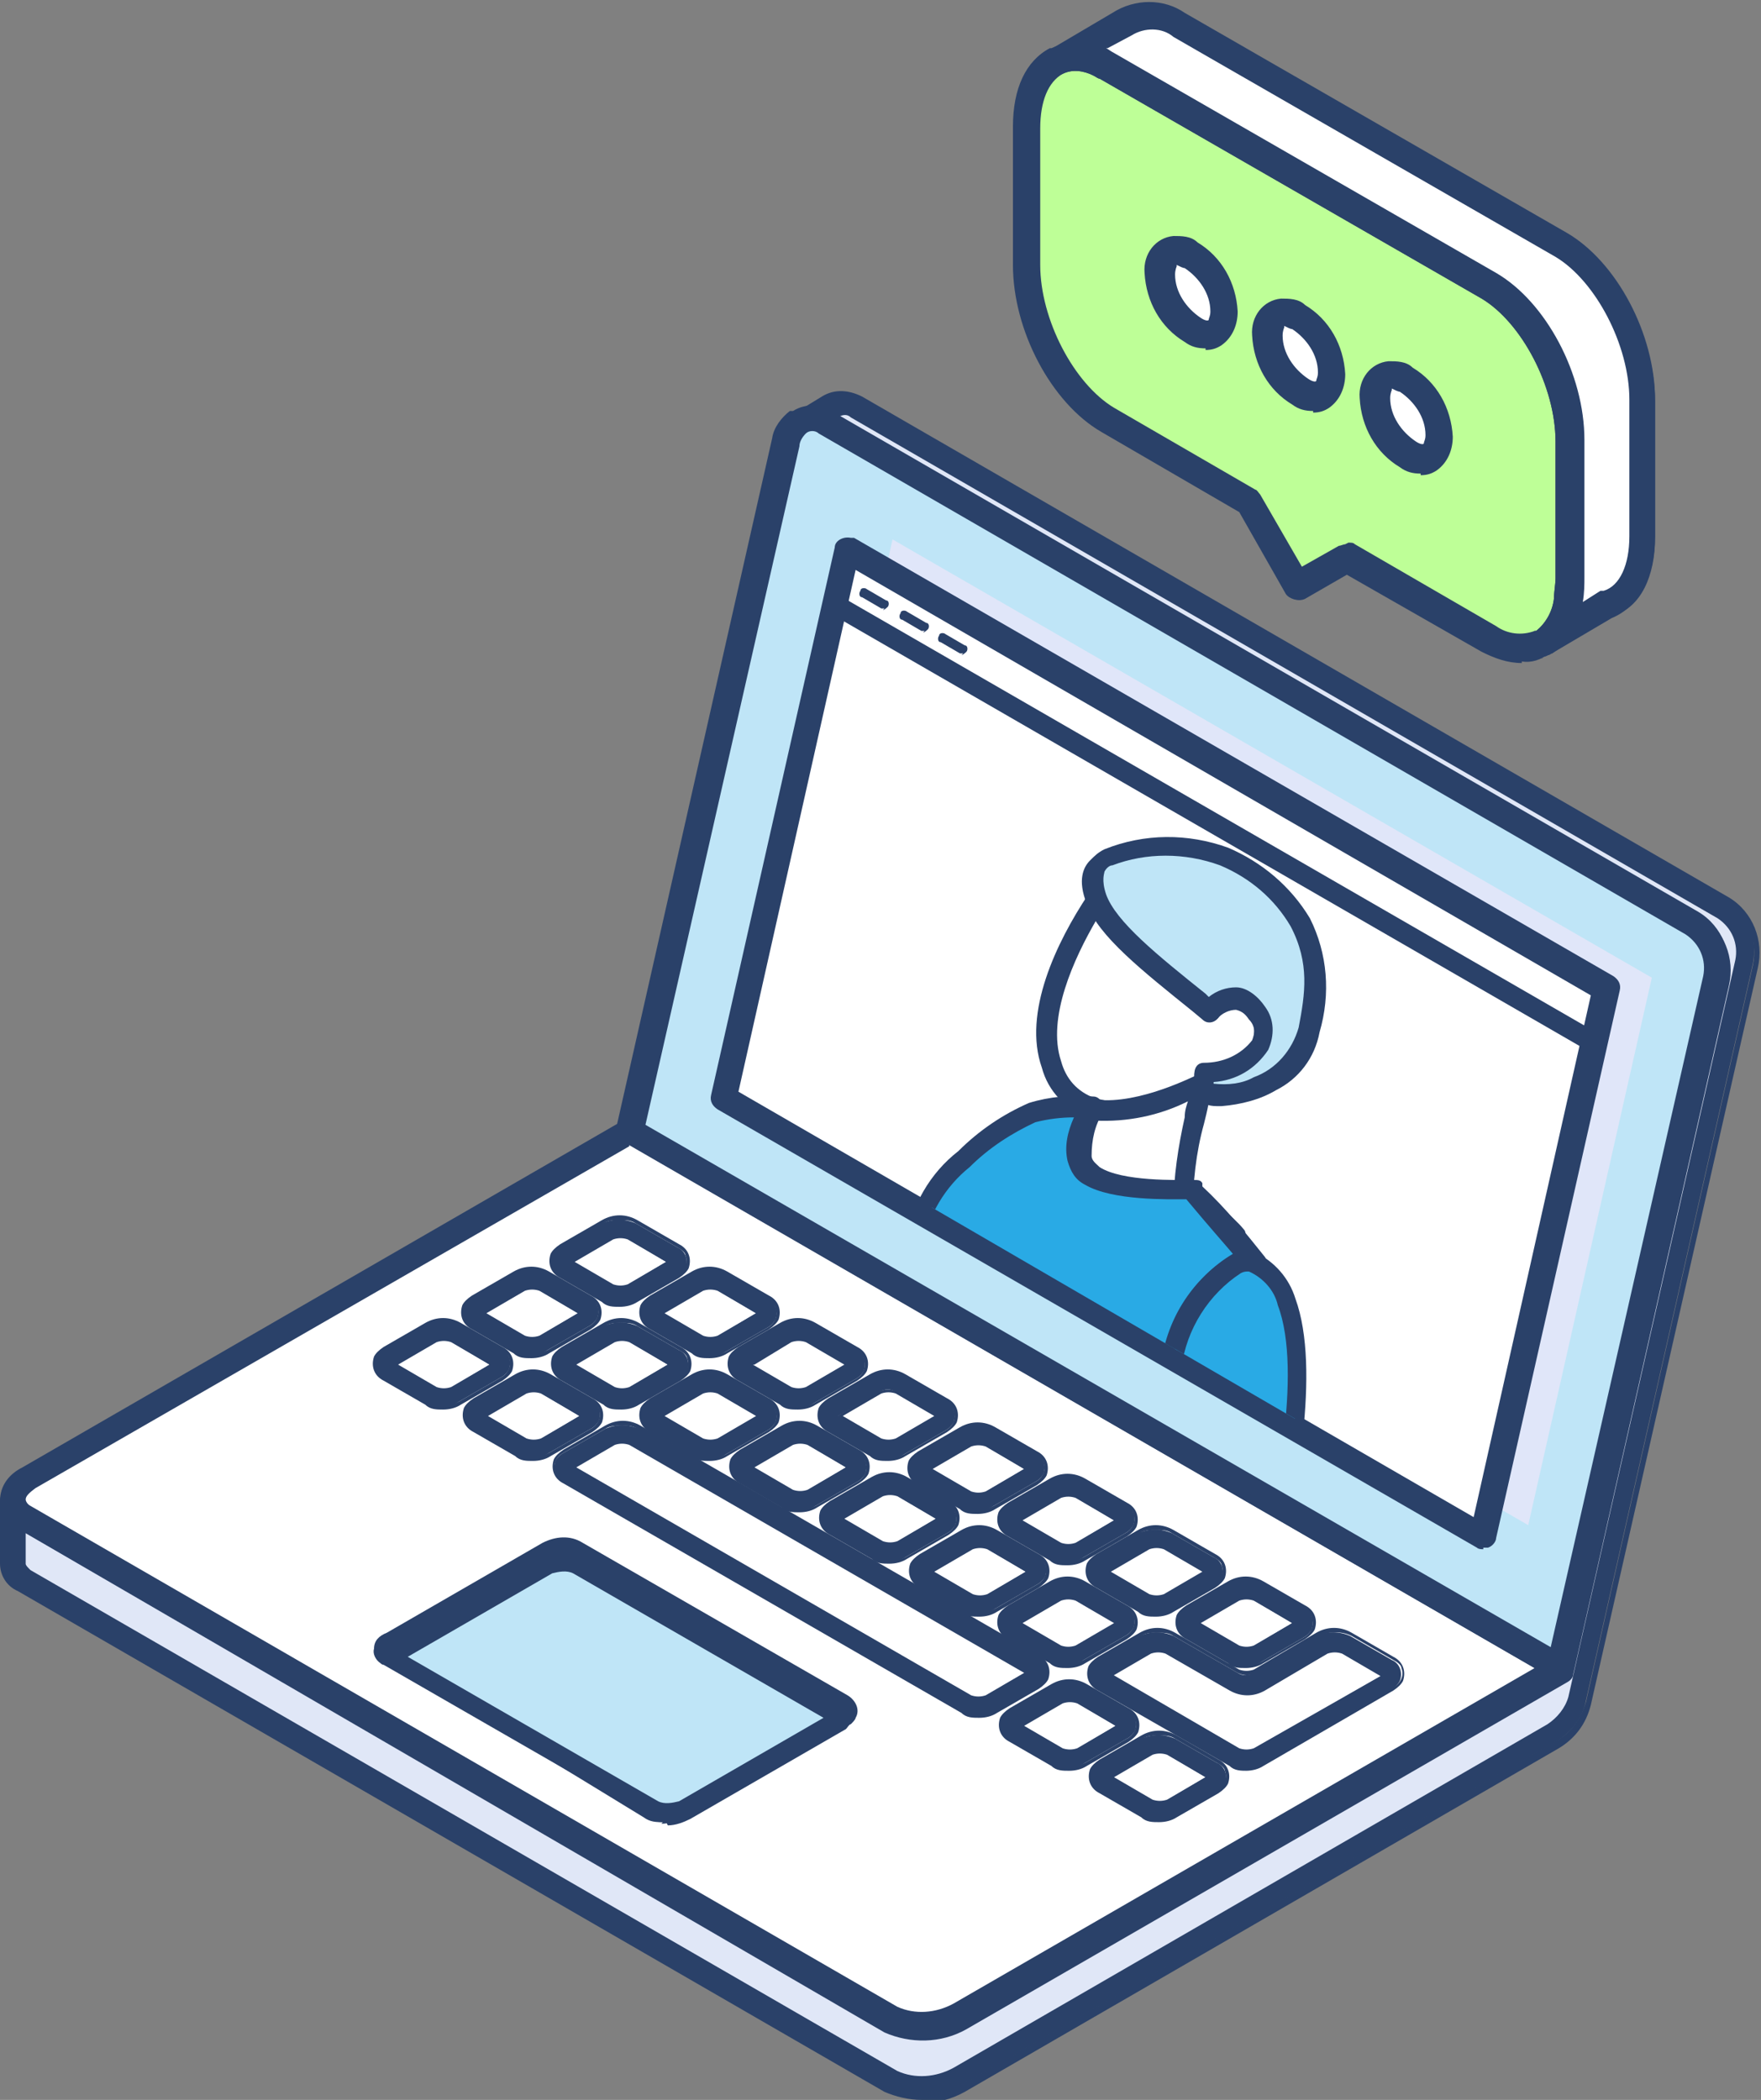 <?xml version="1.0" encoding="UTF-8"?>
<svg xmlns="http://www.w3.org/2000/svg" xmlns:xlink="http://www.w3.org/1999/xlink" version="1.1" viewBox="0 0 109.7 130.8">
  <rect x="0" y="0" width="109.7" height="130.8" fill="#808080" stroke="none"/>
  <!-- Generator: Adobe Illustrator 29.4.0, SVG Export Plug-In . SVG Version: 2.1.0 Build 152)  -->
  <defs>
    <style>
      .st0 {
        fill: none;
      }

      .st1 {
        fill: #beff97;
      }

      .st2 {
        mix-blend-mode: multiply;
      }

      .st2, .st3 {
        isolation: isolate;
      }

      .st4 {
        fill: #e0e6f9;
      }

      .st5 {
        clip-path: url(#clippath-1);
      }

      .st6 {
        clip-path: url(#clippath-3);
      }

      .st7 {
        clip-path: url(#clippath-2);
      }

      .st8 {
        fill: #bfe5f7;
      }

      .st9 {
        fill: #fff;
      }

      .st10 {
        fill: #e0e7f7;
      }

      .st11 {
        fill: #29aae5;
      }

      .st12 {
        clip-path: url(#clippath);
      }

      .st13 {
        fill: #2a4169;
      }
    </style>
    <clipPath id="clippath">
      <rect class="st0" x="0" y="0" width="109.7" height="175.2"/>
    </clipPath>
    <clipPath id="clippath-1">
      <rect class="st0" x="47.9" y="33.6" width="55" height="61.4"/>
    </clipPath>
    <clipPath id="clippath-2">
      <polygon class="st0" points="45.3 67.8 91.9 94.9 98.8 65 52.5 38.5 45.3 67.8"/>
    </clipPath>
    <clipPath id="clippath-3">
      <rect class="st0" x="0" y="0" width="109.7" height="175.2"/>
    </clipPath>
  </defs>
  <g class="st3">
    <g id="_グループ_1104" data-name="グループ_1104">
      <g>
        <g id="_グループ_1098" data-name="グループ_1098">
          <g class="st12">
            <g id="_グループ_1097" data-name="グループ_1097">
              <path id="_パス_4145" data-name="パス_4145" class="st10" d="M108.8,59.9l-.6,2.9-9.7,43c-.2.9-.8,1.7-1.6,2.2l-1.3.7-35.7,20.6c-1.3.7-2.9.8-4.3.2L1.5,98.4c-.4-.2-.7-.6-.7-1v-3.9c0,.5.3.9.7,1l1.4.8,52.6,30.4c1.4.6,3,.6,4.3-.2l37.4-21.6,9.7-42.9c.3-1.3-.3-2.7-1.5-3.5l-53.2-30.7-.8-.4c-.5-.3-1.1-.4-1.6,0l1.8-1.1h0c.5-.3,1.2-.3,1.7,0l54,31.2c1.1.8,1.7,2.1,1.5,3.5"/>
              <path id="_パス_4146" data-name="パス_4146" class="st13" d="M57.4,130.5c-.7,0-1.5-.2-2.1-.5L1.3,98.8c-.6-.3-1-.9-1-1.5v-3.9c0-.3.2-.5.5-.5s.5.2.5.5c0,.3.3.5.5.6l1.4.8,52.6,30.4c1.2.5,2.6.5,3.7-.2l37.2-21.5,9.6-42.7c.2-1.1-.3-2.3-1.2-2.9l-54-31.2c-.3-.2-.7-.3-1.1,0-.3.1-.6,0-.7-.2s0-.6.2-.7h0l1.8-1.1c.7-.4,1.6-.4,2.2,0l54,31.2c1.4.9,2,2.5,1.7,4.1h0l-10.4,45.9c-.2,1.1-.9,2-1.9,2.6l-37,21.4c-.8.5-1.7.7-2.7.7M1.3,95v2.3c0,.3.3.5.5.6l54,31.2c1.2.5,2.6.5,3.7-.2l37-21.4c.7-.4,1.2-1.1,1.4-1.9l10.4-45.9c.2-1.1-.3-2.3-1.2-2.9l-54-31.2c-.3-.2-.8-.3-1.1,0h0s-.3.2-.3.2h0s54,31.2,54,31.2c1.4.9,2,2.5,1.7,4.1l-9.7,42.9c0,.1-.1.3-.3.4l-37.4,21.6c-1.5.8-3.3.9-4.8.2L1.3,95ZM108.8,59.9h0Z"/>
              <path id="_パス_4147" data-name="パス_4147" class="st13" d="M57.4,130.8c-.8,0-1.6-.2-2.3-.5L1.1,99.1c-.7-.3-1.1-1-1.1-1.7v-3.9c0-.4.3-.8.8-.8.4,0,.8.3.8.8,0,.1.1.3.3.4l54,31.2c1.1.5,2.4.4,3.5-.2l37.1-21.4,9.6-42.5c.2-1-.2-2-1.1-2.6l-54-31.2c-.2-.2-.6-.2-.8,0-.4.2-.9,0-1.1-.3-.2-.4,0-.8.3-1.1l1.8-1.1c.8-.5,1.7-.4,2.5,0l54,31.2c1.5.9,2.2,2.7,1.8,4.4l-10.4,45.9c-.3,1.2-1,2.1-2,2.7l-37,21.4c-.9.5-1.8.7-2.8.7M.8,93.2c-.2,0-.3.1-.3.3v3.9c0,.6.4,1,.9,1.3l54,31.2c.6.3,1.3.5,2,.5.9,0,1.8-.2,2.6-.6l37-21.4c.9-.5,1.5-1.4,1.8-2.4l10.4-45.9c.3-1.5-.3-3-1.6-3.8l-54-31.2c-.6-.4-1.4-.4-2,0l-1.8,1.1c-.1,0-.2.3,0,.4,0,.1.2.2.4.1.4-.2.9-.2,1.3,0l54,31.2c1,.7,1.6,1.9,1.3,3.2l-9.7,42.8-37.3,21.5c-1.2.7-2.7.8-4,.2L1.7,94.2c-.3-.1-.6-.4-.6-.8,0-.2-.1-.3-.3-.3,0,0,0,0,0,0M57.4,129.7c-.6,0-1.2-.1-1.7-.4L1.7,98.1c-.3-.1-.6-.4-.6-.8v-2.8l54.3,31.4c1.5.7,3.2.6,4.6-.2l37.4-21.6c0,0,.1-.1.1-.2l9.7-42.9c.3-1.5-.3-3-1.6-3.8l-54-31.2-.5-.3.7-.4c.4-.3,1-.2,1.4,0l54,31.2c1,.7,1.6,1.9,1.3,3.2l-10.4,45.9c-.2.9-.7,1.6-1.5,2l-37,21.4c-.7.4-1.5.6-2.3.6M1.6,95.5v1.9c0,.1.1.2.3.4l54,31.2c1.1.5,2.4.4,3.5-.2l37-21.4c.6-.4,1.1-1,1.3-1.7l10.4-45.9c.2-1-.2-2-1.1-2.6l-54-31.2c-.2-.2-.5-.2-.8,0l53.7,31c1.5.9,2.2,2.7,1.8,4.4l-9.7,42.9c0,.2-.2.4-.4.5l-37.4,21.6c-1.6.9-3.5.9-5.1.2L1.6,95.5ZM108.8,60.2v-.5h0v.5Z"/>
              <path id="_パス_4148" data-name="パス_4148" class="st9" d="M106.9,61l-.6,2.9-3.1,13.8-5.9,26.2-3,1.7-23.3-16.9h0l-28.1-20.4,2-8.6,3-13.1,4.5-19.8,53.2,30.7c1.1.8,1.7,2.1,1.5,3.5"/>
              <path id="_パス_4149" data-name="パス_4149" class="st13" d="M94.2,106.2c-.1,0-.2,0-.3-.1l-23.3-16.9h0s-28.1-20.4-28.1-20.4c-.2-.1-.3-.3-.2-.6l9.4-41.6c0-.3.4-.5.6-.4,0,0,.1,0,.2,0l53.2,30.7c1.4.9,2,2.5,1.7,4.1h0l-9.7,42.9c0,.1-.1.3-.3.4l-3,1.7c0,0-.2,0-.3,0M71.2,88.3l23,16.7,2.5-1.4,9.6-42.7c.2-1.1-.3-2.3-1.2-2.9l-52.6-30.4-9.2,40.5,27.8,20.1h0M106.9,61h0Z"/>
              <path id="_パス_4150" data-name="パス_4150" class="st9" d="M97.2,103.9l-3,1.7-.4.2-34,19.6c-1.3.7-2.9.8-4.3.2L2.9,95.3l-1.4-.8c-.4-.2-.7-.6-.7-1h0c0-.7.5-1.2,1-1.4l37.4-21.6h0l31.7,18.3h0l26.3,15.2Z"/>
              <path id="_パス_4151" data-name="パス_4151" class="st13" d="M57.4,126.7c-.7,0-1.5-.2-2.1-.5L1.3,95c-.6-.3-1-.9-1-1.5H.3c0-.9.6-1.6,1.3-1.9l37.4-21.6c.2-.1.4,0,.6,0l31.7,18.3h0s26.3,15.2,26.3,15.2c.3.1.3.5.2.7,0,0-.1.2-.2.2l-37.4,21.6c-.8.5-1.7.7-2.7.7M39.2,71.1L2.1,92.5c-.5.3-.8.6-.8.9h0c0,.3.3.5.5.6l1.4.8,52.6,30.4c1.2.5,2.6.5,3.7-.2l36.6-21.1-25.5-14.7h0s-31.4-18.1-31.4-18.1Z"/>
              <path id="_パス_4152" data-name="パス_4152" class="st13" d="M57.4,126.9c-.8,0-1.6-.2-2.3-.5L1.1,95.2c-.7-.3-1.1-1-1.1-1.7H0c0-1,.6-1.7,1.4-2.1l37.4-21.6c.3-.1.6-.1.8,0l58,33.5c.4.2.5.7.3,1.1,0,.1-.2.2-.3.3l-37.4,21.6c-.9.5-1.8.7-2.8.7M39.2,70.2s0,0-.1,0L1.7,91.8c-.7.3-1.1.9-1.2,1.6h0c0,.6.4,1.1.9,1.3l54,31.2c.6.3,1.3.5,2,.5.9,0,1.8-.2,2.6-.6l37.4-21.6c.1,0,.2-.3.1-.4,0,0,0,0-.1-.1l-58-33.5s-.1,0-.2,0M57.4,125.8c-.6,0-1.2-.1-1.7-.4L1.7,94.2c-.3-.1-.5-.4-.6-.8h0c0-.5.4-1,.9-1.2l37.2-21.5h.1c0,0,57.3,33.1,57.3,33.1l-36.9,21.3c-.7.4-1.5.6-2.3.6M39.2,71.4L2.2,92.7c-.4.3-.6.5-.6.7h0c0,.1.1.3.3.4l54,31.2c1.1.5,2.4.4,3.5-.2l36.2-20.9-56.4-32.6Z"/>
              <path id="_パス_4153" data-name="パス_4153" class="st10" d="M52.3,106.8c0,0-.2.1-.2.2l-9.7,5.6c-.6.3-1.3.4-2,0l-16.2-9.4s0,0-.1,0c-.4-.3-.3-.8.2-1.1l9.7-5.6c.6-.3,1.3-.4,2,0l16.2,9.4c.3.1.4.4.3.7,0,0-.1.2-.2.2"/>
              <path id="_パス_4154" data-name="パス_4154" class="st13" d="M41.5,113.5c-.4,0-.8,0-1.1-.3l-16.5-9.5c0,0-.1,0-.2-.1-.3-.2-.5-.6-.4-.9,0-.5.3-.8.8-1l9.7-5.6c.8-.4,1.7-.5,2.5,0l16.5,9.5c.5.3.8.9.5,1.4,0,.1-.2.3-.3.4-.1,0-.2.2-.3.3l-9.7,5.6c-.4.2-.9.4-1.4.4M24.4,102.8h0s0,0,0,0l16.2,9.4c.5.2,1,.2,1.4,0l9.7-5.6c0,0,.1,0,.1-.1h0s0,0,0,0c0,0,0,0,0,0l-16.2-9.4c-.5-.2-1-.2-1.4,0l-9.7,5.6c0,0-.1,0-.2.2"/>
              <path id="_パス_4155" data-name="パス_4155" class="st8" d="M52.3,106.8c0,0-.2.1-.2.2l-9.7,5.6c-.6.3-1.3.4-2,0l-16.2-9.3s0,0-.1,0c0,0,0-.2.2-.3l9.7-5.6c.6-.3,1.3-.4,2,0l16.2,9.4s0,0,.1,0"/>
              <path id="_パス_4156" data-name="パス_4156" class="st13" d="M41.3,113.4c-.4,0-.8,0-1.1-.3l-16.6-10.1c.2-.2.3-.3.5-.5l9.7-5.6c.8-.4,1.7-.5,2.5,0l16.2,9.4c0,0,.1,0,.2.1v.8c0,0-.2.2-.3.3l-9.7,5.6c-.4.2-.9.4-1.4.4M25.1,103.2l15.8,9.1c.5.2,1,.2,1.4,0l9.1-5.3-15.8-9.1c-.5-.2-1-.2-1.4,0l-9.1,5.3Z"/>
              <path id="_パス_4157" data-name="パス_4157" class="st13" d="M41.3,113.5c-.4,0-.8,0-1.2-.3l-16.7-10.2h.1c0-.1,0-.2.1-.2.1-.1.3-.3.4-.4l9.7-5.6c.8-.5,1.8-.5,2.6,0l16.2,9.4c0,0,.1,0,.2.1h0s0,1,0,1h0c-.1.1-.2.2-.4.3l-9.7,5.6c-.4.2-.9.4-1.4.4M23.8,103l16.5,10c.3.2.7.3,1.1.3.5,0,.9-.1,1.3-.3l9.7-5.6c.1,0,.2-.1.3-.2v-.7c0,0-.1,0-.1,0l-16.2-9.4c-.8-.4-1.7-.3-2.4,0l-9.7,5.6c-.1,0-.2.2-.3.3h0M41.5,112.5c-.2,0-.5,0-.7-.1l-16-9.2,9.3-5.4c.5-.3,1.1-.3,1.6,0l16,9.2-9.3,5.4c-.3.1-.6.2-.9.2M25.4,103.2l15.6,9c.4.2.9.1,1.3,0l9-5.2-15.6-9c-.4-.2-.9-.1-1.3,0l-9,5.2Z"/>
              <path id="_パス_4158" data-name="パス_4158" class="st13" d="M27.6,87.6c-.4,0-.7,0-1.1-.3l-2.6-1.5c-.5-.2-.7-.8-.5-1.3.1-.2.3-.4.5-.5l2.6-1.5c.7-.3,1.4-.3,2.1,0l2.6,1.5c.5.2.7.8.5,1.3-.1.2-.3.4-.5.5l-2.6,1.5c-.3.2-.7.3-1.1.3M24.5,85l2.5,1.5c.3.2.7.2,1,0l2.5-1.5-2.5-1.5c-.3-.2-.7-.2-1,0l-2.5,1.5Z"/>
              <path id="_パス_4159" data-name="パス_4159" class="st13" d="M27.6,87.8c-.4,0-.8,0-1.1-.3l-2.6-1.5c-.6-.3-.8-.9-.6-1.5.1-.2.3-.4.6-.6l2.6-1.5c.7-.4,1.5-.4,2.2,0l2.6,1.5c.6.3.8.9.6,1.5-.1.2-.3.4-.6.6l-2.6,1.5c-.3.2-.7.3-1.1.3M27.6,82.4c-.3,0-.7,0-1,.2l-2.6,1.5c-.4.2-.7.7-.5,1.2,0,.2.3.4.5.5l2.6,1.5c.6.3,1.4.3,2,0l2.6-1.5c.4-.2.7-.7.5-1.2,0-.2-.3-.4-.5-.5l-2.6-1.5c-.3-.2-.6-.2-1-.2M27.6,86.7c-.2,0-.4,0-.6-.1l-2.7-1.6,2.7-1.6c.4-.2.8-.2,1.2,0l2.7,1.6-2.7,1.6c-.2,0-.4.1-.6.1M24.8,85l2.4,1.4c.3.1.6.1.9,0l2.4-1.4-2.4-1.4c-.3-.1-.6-.1-.9,0l-2.4,1.4Z"/>
              <path id="_パス_4160" data-name="パス_4160" class="st13" d="M33.2,90.8c-.4,0-.7,0-1.1-.3l-2.6-1.5c-.5-.2-.7-.8-.5-1.3.1-.2.3-.4.5-.5l2.6-1.5c.7-.3,1.4-.3,2.1,0l2.6,1.5c.5.2.7.8.5,1.3-.1.2-.3.4-.5.5l-2.6,1.5c-.3.2-.7.3-1.1.3M30.1,88.2l2.5,1.5c.3.2.7.2,1,0l2.5-1.5-2.5-1.5c-.3-.2-.7-.2-1,0l-2.5,1.5Z"/>
              <path id="_パス_4161" data-name="パス_4161" class="st13" d="M33.2,91c-.4,0-.8,0-1.1-.3l-2.6-1.5c-.6-.3-.8-.9-.6-1.5.1-.2.3-.4.6-.6l2.6-1.5c.7-.4,1.5-.4,2.2,0l2.6,1.5c.6.3.8.9.6,1.5-.1.2-.3.4-.6.6l-2.6,1.5c-.3.2-.7.3-1.1.3M33.2,85.6c-.3,0-.7,0-1,.2l-2.6,1.5c-.4.2-.7.7-.5,1.2,0,.2.3.4.5.5l2.6,1.5c.6.3,1.4.3,2,0l2.6-1.5c.4-.2.7-.7.5-1.2,0-.2-.3-.4-.5-.5l-2.6-1.5c-.3-.2-.6-.2-1-.2M33.2,89.9c-.2,0-.4,0-.6-.1l-2.7-1.6,2.7-1.6c.4-.2.8-.2,1.2,0l2.7,1.6-2.7,1.6c-.2,0-.4.1-.6.1M30.4,88.2l2.4,1.4c.3.1.6.1.9,0l2.4-1.4-2.4-1.4c-.3-.1-.6-.1-.9,0l-2.4,1.4Z"/>
              <path id="_パス_4162" data-name="パス_4162" class="st13" d="M61,106.9c-.4,0-.7,0-1.1-.3l-24.8-14.3c-.5-.2-.7-.8-.5-1.3.1-.2.3-.4.5-.5l2.6-1.5c.7-.3,1.4-.3,2.1,0l24.8,14.3c.5.2.7.8.5,1.3-.1.2-.3.4-.5.5l-2.6,1.5c-.3.2-.7.3-1.1.3M35.7,91.4l24.8,14.3c.3.2.7.2,1,0l2.5-1.5-24.8-14.3c-.3-.2-.7-.2-1,0l-2.5,1.5Z"/>
              <path id="_パス_4163" data-name="パス_4163" class="st13" d="M61,107c-.4,0-.8,0-1.1-.3l-24.8-14.3c-.6-.3-.8-.9-.6-1.5.1-.2.3-.4.6-.6l2.6-1.5c.7-.4,1.5-.4,2.2,0l24.8,14.3c.6.3.8.9.6,1.5-.1.2-.3.4-.6.6l-2.6,1.5c-.3.2-.7.3-1.1.3M38.7,88.8c-.3,0-.7,0-1,.2l-2.6,1.5c-.4.2-.7.7-.5,1.2,0,.2.3.4.5.5l24.8,14.3c.6.3,1.4.3,2,0l2.6-1.5c.4-.2.7-.7.5-1.2,0-.2-.3-.4-.5-.5l-24.8-14.3c-.3-.2-.6-.2-1-.2M61,105.9c-.2,0-.4,0-.6-.1l-25-14.4,2.7-1.6c.4-.2.8-.2,1.2,0l25,14.4-2.7,1.6c-.2,0-.4.1-.6.1M35.9,91.4l24.6,14.2c.3.1.6.1.9,0l2.4-1.4-24.6-14.2c-.3-.1-.6-.1-.9,0l-2.4,1.4Z"/>
              <path id="_パス_4164" data-name="パス_4164" class="st13" d="M66.6,110.1c-.4,0-.7,0-1.1-.3l-2.6-1.5c-.5-.2-.7-.8-.5-1.3.1-.2.3-.4.5-.5l2.6-1.5c.7-.3,1.4-.3,2.1,0l2.6,1.5c.5.2.7.8.5,1.3-.1.2-.3.4-.5.5l-2.6,1.5c-.3.2-.7.3-1.1.3M63.5,107.5l2.5,1.5c.3.2.7.2,1,0l2.5-1.5-2.5-1.5c-.3-.2-.7-.2-1,0l-2.5,1.5Z"/>
              <path id="_パス_4165" data-name="パス_4165" class="st13" d="M66.6,110.3c-.4,0-.8,0-1.1-.3l-2.6-1.5c-.6-.3-.8-.9-.6-1.5.1-.2.3-.4.6-.6l2.6-1.5c.7-.4,1.5-.4,2.2,0l2.6,1.5c.6.3.8.9.6,1.5-.1.2-.3.4-.6.6l-2.6,1.5c-.3.2-.7.3-1.1.3M66.6,104.9c-.3,0-.7,0-1,.2l-2.6,1.5c-.4.2-.7.7-.5,1.2,0,.2.3.4.5.5l2.6,1.5c.6.3,1.4.3,2,0l2.6-1.5c.4-.2.7-.7.5-1.2,0-.2-.3-.4-.5-.5l-2.6-1.5c-.3-.2-.6-.2-1-.2M66.6,109.2c-.2,0-.4,0-.6-.1l-2.7-1.6,2.7-1.6c.4-.2.8-.2,1.2,0l2.7,1.6-2.7,1.6c-.2,0-.4.1-.6.1M63.8,107.5l2.4,1.4c.3.1.6.1.9,0l2.4-1.4-2.4-1.4c-.3-.1-.6-.1-.9,0l-2.4,1.4Z"/>
              <path id="_パス_4166" data-name="パス_4166" class="st13" d="M72.2,113.4c-.4,0-.7,0-1.1-.3l-2.6-1.5c-.5-.2-.7-.8-.5-1.3.1-.2.3-.4.5-.5l2.6-1.5c.7-.3,1.4-.3,2.1,0l2.6,1.5c.5.2.7.8.5,1.3-.1.2-.3.4-.5.5l-2.6,1.5c-.3.2-.7.3-1.1.3M69.1,110.7l2.5,1.5c.3.2.7.2,1,0l2.5-1.5-2.5-1.5c-.3-.2-.7-.2-1,0l-2.5,1.5Z"/>
              <path id="_パス_4167" data-name="パス_4167" class="st13" d="M72.2,113.5c-.4,0-.8,0-1.1-.3l-2.6-1.5c-.6-.3-.8-.9-.6-1.5.1-.2.3-.4.6-.6l2.6-1.5c.7-.4,1.5-.4,2.2,0l2.6,1.5c.6.3.8.9.6,1.5-.1.2-.3.4-.6.6l-2.6,1.5c-.3.2-.7.3-1.1.3M72.2,108.1c-.3,0-.7,0-1,.2l-2.6,1.5c-.4.2-.7.7-.5,1.2,0,.2.3.4.5.5l2.6,1.5c.6.3,1.4.3,2,0l2.6-1.5c.4-.2.7-.7.5-1.2,0-.2-.3-.4-.5-.5l-2.6-1.5c-.3-.2-.6-.2-1-.2M72.2,112.4c-.2,0-.4,0-.6-.1l-2.7-1.6,2.7-1.6c.4-.2.8-.2,1.2,0l2.7,1.6-2.7,1.6c-.2,0-.4.1-.6.1M69.4,110.7l2.4,1.4c.3.1.6.1.9,0l2.4-1.4-2.4-1.4c-.3-.1-.6-.1-.9,0l-2.4,1.4Z"/>
              <path id="_パス_4168" data-name="パス_4168" class="st13" d="M33.1,84.4c-.4,0-.7,0-1.1-.3l-2.6-1.5c-.5-.2-.7-.8-.5-1.3.1-.2.3-.4.5-.5l2.6-1.5c.7-.3,1.4-.3,2.1,0l2.6,1.5c.5.2.7.8.5,1.3-.1.2-.3.4-.5.5l-2.6,1.5c-.3.2-.7.3-1.1.3M30,81.8l2.5,1.5c.3.2.7.2,1,0l2.5-1.5-2.5-1.5c-.3-.2-.7-.2-1,0l-2.5,1.5Z"/>
              <path id="_パス_4169" data-name="パス_4169" class="st13" d="M33.1,84.6c-.4,0-.8,0-1.1-.3l-2.6-1.5c-.6-.3-.8-.9-.6-1.5.1-.2.3-.4.6-.6l2.6-1.5c.7-.4,1.5-.4,2.2,0l2.6,1.5c.6.3.8.9.6,1.5-.1.2-.3.4-.6.6l-2.6,1.5c-.3.2-.7.3-1.1.3M33.1,79.2c-.3,0-.7,0-1,.2l-2.6,1.5c-.4.2-.7.7-.5,1.2,0,.2.3.4.5.5l2.6,1.5c.6.3,1.4.3,2,0l2.6-1.5c.4-.2.7-.7.5-1.2,0-.2-.3-.4-.5-.5l-2.6-1.5c-.3-.2-.6-.2-1-.2M33.1,83.5c-.2,0-.4,0-.6-.1l-2.7-1.6,2.7-1.6c.4-.2.8-.2,1.2,0l2.7,1.6-2.7,1.6c-.2,0-.4.1-.6.1M30.3,81.8l2.4,1.4c.3.1.6.1.9,0l2.4-1.4-2.4-1.4c-.3-.1-.6-.1-.9,0l-2.4,1.4Z"/>
              <path id="_パス_4170" data-name="パス_4170" class="st13" d="M38.7,87.7c-.4,0-.7,0-1.1-.3l-2.6-1.5c-.5-.2-.7-.8-.5-1.3.1-.2.3-.4.5-.5l2.6-1.5c.7-.3,1.4-.3,2.1,0l2.6,1.5c.5.2.7.8.5,1.3-.1.2-.3.4-.5.5l-2.6,1.5c-.3.2-.7.3-1.1.3M35.6,85l2.5,1.5c.3.2.7.2,1,0l2.5-1.5-2.5-1.5c-.3-.2-.7-.2-1,0l-2.6,1.5Z"/>
              <path id="_パス_4171" data-name="パス_4171" class="st13" d="M38.7,87.8c-.4,0-.8,0-1.1-.3l-2.6-1.5c-.6-.3-.8-.9-.6-1.5.1-.2.3-.4.6-.6l2.6-1.5c.7-.4,1.5-.4,2.2,0l2.6,1.5c.6.3.8.9.6,1.5-.1.2-.3.4-.6.6l-2.6,1.5c-.3.2-.7.3-1.1.3M38.7,82.4c-.3,0-.7,0-1,.2l-2.6,1.5c-.4.2-.7.7-.5,1.2,0,.2.3.4.5.5l2.6,1.5c.6.3,1.4.3,2,0l2.6-1.5c.4-.2.7-.7.5-1.2,0-.2-.3-.4-.5-.5l-2.6-1.5c-.3-.2-.6-.2-1-.2M38.7,86.7c-.2,0-.4,0-.6-.1l-2.7-1.6,2.7-1.6c.4-.2.8-.2,1.2,0l2.7,1.6-2.7,1.6c-.2,0-.4.1-.6.1M35.9,85l2.4,1.4c.3.1.6.1.9,0l2.4-1.4-2.4-1.4c-.3-.1-.6-.1-.9,0l-2.4,1.4Z"/>
              <path id="_パス_4172" data-name="パス_4172" class="st13" d="M44.2,90.9c-.4,0-.7,0-1.1-.3l-2.6-1.5c-.5-.2-.7-.8-.5-1.3.1-.2.3-.4.5-.5l2.6-1.5c.7-.3,1.4-.3,2.1,0l2.6,1.5c.5.2.7.8.5,1.3-.1.2-.3.4-.5.5l-2.6,1.5c-.3.2-.7.3-1.1.3M41.2,88.2l2.5,1.5c.3.2.7.2,1,0l2.5-1.5-2.5-1.5c-.3-.2-.7-.2-1,0l-2.5,1.5Z"/>
              <path id="_パス_4173" data-name="パス_4173" class="st13" d="M44.2,91c-.4,0-.8,0-1.1-.3l-2.6-1.5c-.6-.3-.8-.9-.6-1.5.1-.2.3-.4.6-.6l2.6-1.5c.7-.4,1.5-.4,2.2,0l2.6,1.5c.6.3.8.9.6,1.5-.1.2-.3.4-.6.6l-2.6,1.5c-.3.2-.7.3-1.1.3M44.2,85.7c-.3,0-.7,0-1,.2l-2.6,1.5c-.4.2-.7.7-.5,1.2,0,.2.3.4.5.5l2.6,1.5c.6.3,1.4.3,2,0l2.6-1.5c.4-.2.7-.7.5-1.2,0-.2-.3-.4-.5-.5l-2.6-1.5c-.3-.2-.6-.2-1-.2M44.2,89.9c-.2,0-.4,0-.6-.1l-2.7-1.6,2.7-1.6c.4-.2.8-.2,1.2,0l2.7,1.6-2.7,1.6c-.2,0-.4.1-.6.1M41.4,88.2l2.4,1.4c.3.1.6.1.9,0l2.4-1.4-2.4-1.4c-.3-.1-.6-.1-.9,0l-2.4,1.4Z"/>
              <path id="_パス_4174" data-name="パス_4174" class="st13" d="M49.8,94.1c-.4,0-.7,0-1.1-.3l-2.6-1.5c-.5-.2-.7-.8-.5-1.3.1-.2.3-.4.5-.5l2.6-1.5c.7-.3,1.4-.3,2.1,0l2.6,1.5c.5.2.7.8.5,1.3-.1.2-.3.4-.5.5l-2.6,1.5c-.3.2-.7.3-1.1.3M46.7,91.4l2.5,1.5c.3.2.7.2,1,0l2.5-1.5-2.5-1.5c-.3-.2-.7-.2-1,0l-2.5,1.5Z"/>
              <path id="_パス_4175" data-name="パス_4175" class="st13" d="M49.8,94.2c-.4,0-.8,0-1.1-.3l-2.6-1.5c-.6-.3-.8-.9-.6-1.5.1-.2.3-.4.6-.6l2.6-1.5c.7-.4,1.5-.4,2.2,0l2.6,1.5c.6.3.8.9.6,1.5-.1.2-.3.4-.6.6l-2.6,1.5c-.3.2-.7.3-1.1.3M49.8,88.9c-.3,0-.7,0-1,.2l-2.6,1.5c-.4.2-.7.7-.5,1.2,0,.2.3.4.5.5l2.6,1.5c.6.3,1.4.3,2,0l2.6-1.5c.4-.2.7-.7.5-1.2,0-.2-.3-.4-.5-.5l-2.6-1.5c-.3-.2-.6-.2-1-.2M49.8,93.1c-.2,0-.4,0-.6-.1l-2.7-1.6,2.7-1.6c.4-.2.8-.2,1.2,0l2.7,1.6-2.7,1.6c-.2,0-.4.1-.6.1M47,91.4l2.4,1.4c.3.1.6.1.9,0l2.4-1.4-2.4-1.4c-.3-.1-.6-.1-.9,0l-2.4,1.4Z"/>
              <path id="_パス_4176" data-name="パス_4176" class="st13" d="M55.4,97.3c-.4,0-.7,0-1.1-.3l-2.6-1.5c-.5-.2-.7-.8-.5-1.3.1-.2.3-.4.5-.5l2.6-1.5c.7-.3,1.4-.3,2.1,0l2.6,1.5c.5.2.7.8.5,1.3-.1.2-.3.4-.5.5l-2.6,1.5c-.3.2-.7.3-1.1.3M52.3,94.6l2.5,1.5c.3.2.7.2,1,0l2.5-1.5-2.5-1.5c-.3-.2-.7-.2-1,0l-2.5,1.5Z"/>
              <path id="_パス_4177" data-name="パス_4177" class="st13" d="M55.4,97.4c-.4,0-.8,0-1.1-.3l-2.6-1.5c-.6-.3-.8-.9-.6-1.5.1-.2.3-.4.6-.6l2.6-1.5c.7-.4,1.5-.4,2.2,0l2.6,1.5c.6.3.8.9.6,1.5-.1.2-.3.4-.6.6l-2.6,1.5c-.3.2-.7.3-1.1.3M55.4,92.1c-.3,0-.7,0-1,.2l-2.6,1.5c-.4.2-.7.7-.5,1.2,0,.2.3.4.5.5l2.6,1.5c.6.3,1.4.3,2,0l2.6-1.5c.4-.2.7-.7.5-1.2,0-.2-.3-.4-.5-.5l-2.6-1.5c-.3-.2-.6-.2-1-.2M55.4,96.3c-.2,0-.4,0-.6-.1l-2.7-1.6,2.7-1.6c.4-.2.8-.2,1.2,0l2.7,1.6-2.7,1.6c-.2,0-.4.1-.6.1M52.6,94.6l2.4,1.4c.3.1.6.1.9,0l2.4-1.4-2.4-1.4c-.3-.1-.6-.1-.9,0l-2.4,1.4Z"/>
              <path id="_パス_4178" data-name="パス_4178" class="st13" d="M61,100.5c-.4,0-.7,0-1.1-.3l-2.6-1.5c-.5-.2-.7-.8-.5-1.3.1-.2.3-.4.5-.5l2.6-1.5c.7-.3,1.4-.3,2.1,0l2.6,1.5c.5.2.7.8.5,1.3-.1.2-.3.4-.5.5l-2.6,1.5c-.3.2-.7.3-1.1.3M57.9,97.9l2.5,1.5c.3.2.7.2,1,0l2.5-1.5-2.5-1.5c-.3-.2-.7-.2-1,0l-2.5,1.5Z"/>
              <path id="_パス_4179" data-name="パス_4179" class="st13" d="M61,100.7c-.4,0-.8,0-1.1-.3l-2.6-1.5c-.6-.3-.8-.9-.6-1.5.1-.2.3-.4.6-.6l2.6-1.5c.7-.4,1.5-.4,2.2,0l2.6,1.5c.6.3.8.9.6,1.5-.1.2-.3.4-.6.6l-2.6,1.5c-.3.2-.7.3-1.1.3M61,95.3c-.3,0-.7,0-1,.2l-2.6,1.5c-.4.2-.7.7-.5,1.2,0,.2.3.4.5.5l2.6,1.5c.6.3,1.4.3,2,0l2.6-1.5c.4-.2.7-.7.5-1.2,0-.2-.3-.4-.5-.5l-2.6-1.5c-.3-.2-.6-.2-1-.2M61,99.6c-.2,0-.4,0-.6-.1l-2.7-1.6,2.7-1.6c.4-.2.8-.2,1.2,0l2.7,1.6-2.7,1.6c-.2,0-.4.1-.6.1M58.2,97.9l2.4,1.4c.3.1.6.1.9,0l2.4-1.4-2.4-1.4c-.3-.1-.6-.1-.9,0l-2.4,1.4Z"/>
              <path id="_パス_4180" data-name="パス_4180" class="st13" d="M66.5,103.7c-.4,0-.7,0-1.1-.3l-2.6-1.5c-.5-.2-.7-.8-.5-1.3.1-.2.3-.4.5-.5l2.6-1.5c.7-.3,1.4-.3,2.1,0l2.6,1.5c.5.2.7.8.5,1.3-.1.2-.3.4-.5.5l-2.6,1.5c-.3.2-.7.3-1.1.3M63.5,101.1l2.5,1.5c.3.2.7.2,1,0l2.5-1.5-2.5-1.5c-.3-.2-.7-.2-1,0l-2.5,1.5Z"/>
              <path id="_パス_4181" data-name="パス_4181" class="st13" d="M66.5,103.9c-.4,0-.8,0-1.1-.3l-2.6-1.5c-.6-.3-.8-.9-.6-1.5.1-.2.3-.4.6-.6l2.6-1.5c.7-.4,1.5-.4,2.2,0l2.6,1.5c.6.3.8.9.6,1.5-.1.2-.3.4-.6.6l-2.6,1.5c-.3.2-.7.3-1.1.3M66.5,98.5c-.3,0-.7,0-1,.2l-2.6,1.5c-.4.2-.7.7-.5,1.2,0,.2.3.4.5.5l2.6,1.5c.6.3,1.4.3,2,0l2.6-1.5c.4-.2.7-.7.5-1.2,0-.2-.3-.4-.5-.5l-2.6-1.5c-.3-.2-.6-.2-1-.2M66.5,102.8c-.2,0-.4,0-.6-.1l-2.7-1.6,2.7-1.6c.4-.2.8-.2,1.2,0l2.7,1.6-2.7,1.6c-.2,0-.4.1-.6.1M63.7,101.1l2.4,1.4c.3.1.6.1.9,0l2.4-1.4-2.4-1.4c-.3-.1-.6-.1-.9,0l-2.4,1.4Z"/>
              <path id="_パス_4182" data-name="パス_4182" class="st13" d="M38.6,81.3c-.4,0-.7,0-1.1-.3l-2.6-1.5c-.5-.2-.7-.8-.5-1.3.1-.2.3-.4.5-.5l2.6-1.5c.7-.3,1.4-.3,2.1,0l2.6,1.5c.5.2.7.8.5,1.3-.1.2-.3.4-.5.5l-2.6,1.5c-.3.2-.7.3-1.1.3M35.5,78.6l2.5,1.5c.3.2.7.2,1,0l2.5-1.5-2.5-1.5c-.3-.2-.7-.2-1,0l-2.5,1.5Z"/>
              <path id="_パス_4183" data-name="パス_4183" class="st13" d="M38.6,81.4c-.4,0-.8,0-1.1-.3l-2.6-1.5c-.6-.3-.8-.9-.6-1.5.1-.2.3-.4.6-.6l2.6-1.5c.7-.4,1.5-.4,2.2,0l2.6,1.5c.6.3.8.9.6,1.5-.1.2-.3.4-.6.6l-2.6,1.5c-.3.2-.7.3-1.1.3M38.6,76c-.3,0-.7,0-1,.2l-2.6,1.5c-.4.2-.7.7-.5,1.2,0,.2.3.4.5.5l2.6,1.5c.6.3,1.4.3,2,0l2.6-1.5c.4-.2.7-.7.5-1.2,0-.2-.3-.4-.5-.5l-2.6-1.5c-.3-.2-.6-.2-1-.2M38.6,80.3c-.2,0-.4,0-.6-.1l-2.7-1.6,2.7-1.6c.4-.2.8-.2,1.2,0l2.7,1.6-2.7,1.6c-.2,0-.4.1-.6.1M35.8,78.6l2.4,1.4c.3.1.6.1.9,0l2.4-1.4-2.4-1.4c-.3-.1-.6-.1-.9,0l-2.4,1.4Z"/>
              <path id="_パス_4184" data-name="パス_4184" class="st13" d="M44.2,84.5c-.4,0-.7,0-1.1-.3l-2.6-1.5c-.5-.2-.7-.8-.5-1.3.1-.2.3-.4.5-.5l2.6-1.5c.7-.3,1.4-.3,2.1,0l2.6,1.5c.5.2.7.8.5,1.3-.1.2-.3.4-.5.5l-2.6,1.5c-.3.2-.7.3-1.1.3M41.1,81.8l2.5,1.5c.3.2.7.2,1,0l2.5-1.5-2.5-1.5c-.3-.2-.7-.2-1,0l-2.5,1.5Z"/>
              <path id="_パス_4185" data-name="パス_4185" class="st13" d="M44.2,84.6c-.4,0-.8,0-1.1-.3l-2.6-1.5c-.6-.3-.8-.9-.6-1.5.1-.2.3-.4.6-.6l2.6-1.5c.7-.4,1.5-.4,2.2,0l2.6,1.5c.6.3.8.9.6,1.5-.1.2-.3.4-.6.6l-2.6,1.5c-.3.2-.7.3-1.1.3M44.2,79.3c-.3,0-.7,0-1,.2l-2.6,1.5c-.4.2-.7.7-.5,1.2,0,.2.3.4.5.5l2.6,1.5c.6.3,1.4.3,2,0l2.6-1.5c.4-.2.7-.7.5-1.2,0-.2-.3-.4-.5-.5l-2.6-1.5c-.3-.2-.6-.2-1-.2M44.2,83.5c-.2,0-.4,0-.6-.1l-2.7-1.6,2.7-1.6c.4-.2.8-.2,1.2,0l2.7,1.6-2.7,1.6c-.2,0-.4.1-.6.1M41.4,81.8l2.4,1.4c.3.1.6.1.9,0l2.4-1.4-2.4-1.4c-.3-.1-.6-.1-.9,0l-2.4,1.4Z"/>
              <path id="_パス_4186" data-name="パス_4186" class="st13" d="M49.7,87.7c-.4,0-.7,0-1.1-.3l-2.6-1.5c-.5-.2-.7-.8-.5-1.3.1-.2.3-.4.5-.5l2.6-1.5c.7-.3,1.4-.3,2.1,0l2.6,1.5c.5.2.7.8.5,1.3-.1.2-.3.4-.5.5l-2.6,1.5c-.3.2-.7.3-1.1.3M46.7,85l2.5,1.5c.3.2.7.2,1,0l2.5-1.5-2.5-1.5c-.3-.2-.7-.2-1,0l-2.5,1.5Z"/>
              <path id="_パス_4187" data-name="パス_4187" class="st13" d="M49.7,87.8c-.4,0-.8,0-1.1-.3l-2.6-1.5c-.6-.3-.8-.9-.6-1.5.1-.2.3-.4.6-.6l2.6-1.5c.7-.4,1.5-.4,2.2,0l2.6,1.5c.6.3.8.9.6,1.5-.1.2-.3.4-.6.6l-2.6,1.5c-.3.2-.7.3-1.1.3M49.7,82.5c-.3,0-.7,0-1,.2l-2.6,1.5c-.4.2-.7.7-.5,1.2,0,.2.3.4.5.5l2.6,1.5c.6.3,1.4.3,2,0l2.6-1.5c.4-.2.7-.7.5-1.2,0-.2-.3-.4-.5-.5l-2.6-1.5c-.3-.2-.6-.2-1-.2M49.7,86.7c-.2,0-.4,0-.6-.1l-2.7-1.6,2.7-1.6c.4-.2.8-.2,1.2,0l2.7,1.6-2.7,1.6c-.2,0-.4.1-.6.1M46.9,85l2.4,1.4c.3.1.6.1.9,0l2.4-1.4-2.4-1.4c-.3-.1-.6-.1-.9,0l-2.3,1.4Z"/>
              <path id="_パス_4188" data-name="パス_4188" class="st13" d="M55.3,90.9c-.4,0-.7,0-1.1-.3l-2.6-1.5c-.5-.2-.7-.8-.5-1.3.1-.2.3-.4.5-.5l2.6-1.5c.7-.3,1.4-.3,2.1,0l2.6,1.5c.5.2.7.8.5,1.3-.1.2-.3.4-.5.5l-2.6,1.5c-.3.2-.7.3-1.1.3M52.3,88.2l2.5,1.5c.3.2.7.2,1,0l2.5-1.5-2.5-1.5c-.3-.2-.7-.2-1,0l-2.6,1.5Z"/>
              <path id="_パス_4189" data-name="パス_4189" class="st13" d="M55.3,91c-.4,0-.8,0-1.1-.3l-2.6-1.5c-.6-.3-.8-.9-.6-1.5.1-.2.3-.4.6-.6l2.6-1.5c.7-.4,1.5-.4,2.2,0l2.6,1.5c.6.3.8.9.6,1.5-.1.2-.3.4-.6.6l-2.6,1.5c-.3.2-.7.3-1.1.3M55.3,85.7c-.3,0-.7,0-1,.2l-2.6,1.5c-.4.2-.7.7-.5,1.2,0,.2.3.4.5.5l2.6,1.5c.6.3,1.4.3,2,0l2.6-1.5c.4-.2.7-.7.5-1.2,0-.2-.3-.4-.5-.5l-2.6-1.5c-.3-.2-.6-.2-1-.2M55.3,90c-.2,0-.4,0-.6-.1l-2.7-1.6,2.7-1.6c.4-.2.8-.2,1.2,0l2.7,1.6-2.7,1.6c-.2,0-.4.1-.6.1M52.5,88.2l2.4,1.4c.3.1.6.1.9,0l2.4-1.4-2.4-1.4c-.3-.1-.6-.1-.9,0l-2.4,1.4Z"/>
              <path id="_パス_4190" data-name="パス_4190" class="st13" d="M60.9,94.1c-.4,0-.7,0-1.1-.3l-2.6-1.5c-.5-.2-.7-.8-.5-1.3.1-.2.3-.4.5-.5l2.6-1.5c.7-.3,1.4-.3,2.1,0l2.6,1.5c.5.2.7.8.5,1.3-.1.2-.3.4-.5.5l-2.6,1.5c-.3.2-.7.3-1.1.3M57.8,91.5l2.5,1.5c.3.2.7.2,1,0l2.5-1.5-2.5-1.5c-.3-.2-.7-.2-1,0l-2.5,1.5Z"/>
              <path id="_パス_4191" data-name="パス_4191" class="st13" d="M60.9,94.3c-.4,0-.8,0-1.1-.3l-2.6-1.5c-.6-.3-.8-.9-.6-1.5.1-.2.3-.4.6-.6l2.6-1.5c.7-.4,1.5-.4,2.2,0l2.6,1.5c.6.3.8.9.6,1.5-.1.2-.3.4-.6.6l-2.6,1.5c-.3.2-.7.3-1.1.3M60.9,88.9c-.3,0-.7,0-1,.2l-2.6,1.5c-.4.2-.7.7-.5,1.2,0,.2.3.4.5.5l2.6,1.5c.6.3,1.4.3,2,0l2.6-1.5c.4-.2.7-.7.5-1.2,0-.2-.3-.4-.5-.5l-2.6-1.5c-.3-.2-.6-.2-1-.2M60.9,93.2c-.2,0-.4,0-.6-.1l-2.7-1.6,2.7-1.6c.4-.2.8-.2,1.2,0l2.7,1.6-2.7,1.6c-.2,0-.4.1-.6.1M58.1,91.5l2.4,1.4c.3.1.6.1.9,0l2.4-1.4-2.4-1.4c-.3-.1-.6-.1-.9,0l-2.4,1.4Z"/>
              <path id="_パス_4192" data-name="パス_4192" class="st13" d="M66.5,97.3c-.4,0-.7,0-1.1-.3l-2.6-1.5c-.5-.2-.7-.8-.5-1.3.1-.2.3-.4.5-.5l2.6-1.5c.7-.3,1.4-.3,2.1,0l2.6,1.5c.5.2.7.8.5,1.3-.1.2-.3.4-.5.5l-2.6,1.5c-.3.2-.7.3-1.1.3M63.4,94.7l2.5,1.5c.3.2.7.2,1,0l2.5-1.5-2.5-1.5c-.3-.2-.7-.2-1,0l-2.5,1.5Z"/>
              <path id="_パス_4193" data-name="パス_4193" class="st13" d="M66.5,97.5c-.4,0-.8,0-1.1-.3l-2.6-1.5c-.6-.3-.8-.9-.6-1.5.1-.2.3-.4.6-.6l2.6-1.5c.7-.4,1.5-.4,2.2,0l2.6,1.5c.6.3.8.9.6,1.5-.1.2-.3.4-.6.6l-2.6,1.5c-.3.2-.7.3-1.1.3M66.5,92.1c-.3,0-.7,0-1,.2l-2.6,1.5c-.4.2-.7.7-.5,1.2,0,.2.3.4.5.5l2.6,1.5c.6.3,1.4.3,2,0l2.6-1.5c.4-.2.7-.7.5-1.2,0-.2-.3-.4-.5-.5l-2.6-1.5c-.3-.2-.6-.2-1-.2M66.5,96.4c-.2,0-.4,0-.6-.1l-2.7-1.6,2.7-1.6c.4-.2.8-.2,1.2,0l2.7,1.6-2.7,1.6c-.2,0-.4.1-.6.1M63.7,94.7l2.4,1.4c.3.1.6.1.9,0l2.4-1.4-2.4-1.4c-.3-.1-.6-.1-.9,0l-2.4,1.4Z"/>
              <path id="_パス_4194" data-name="パス_4194" class="st13" d="M72,100.6c-.4,0-.7,0-1.1-.3l-2.6-1.5c-.5-.2-.7-.8-.5-1.3.1-.2.3-.4.5-.5l2.6-1.5c.7-.3,1.4-.3,2.1,0l2.6,1.5c.5.2.7.8.5,1.3-.1.2-.3.4-.5.5l-2.6,1.5c-.3.2-.7.3-1.1.3M69,97.9l2.5,1.5c.3.2.7.2,1,0l2.5-1.5-2.5-1.5c-.3-.2-.7-.2-1,0l-2.5,1.5Z"/>
              <path id="_パス_4195" data-name="パス_4195" class="st13" d="M72,100.7c-.4,0-.8,0-1.1-.3l-2.6-1.5c-.6-.3-.8-.9-.6-1.5.1-.2.3-.4.6-.6l2.6-1.5c.7-.4,1.5-.4,2.2,0l2.6,1.5c.6.3.8.9.6,1.5-.1.2-.3.4-.6.6l-2.6,1.5c-.3.2-.7.3-1.1.3M72,95.3c-.3,0-.7,0-1,.2l-2.6,1.5c-.4.2-.7.7-.5,1.2,0,.2.3.4.5.5l2.6,1.5c.6.3,1.4.3,2,0l2.6-1.5c.4-.2.7-.7.5-1.2,0-.2-.3-.4-.5-.5l-2.6-1.5c-.3-.2-.6-.2-1-.2M72,99.6c-.2,0-.4,0-.6-.1l-2.7-1.6,2.7-1.6c.4-.2.8-.2,1.2,0l2.7,1.6-2.7,1.6c-.2,0-.4.1-.6.1M69.2,97.9l2.4,1.4c.3.1.6.1.9,0l2.4-1.4-2.4-1.4c-.3-.1-.6-.1-.9,0l-2.4,1.4Z"/>
              <path id="_パス_4196" data-name="パス_4196" class="st13" d="M77.6,103.8c-.4,0-.7,0-1.1-.3l-2.6-1.5c-.5-.2-.7-.8-.5-1.3.1-.2.3-.4.5-.5l2.6-1.5c.7-.3,1.4-.3,2.1,0l2.6,1.5c.5.2.7.8.5,1.3-.1.2-.3.4-.5.5l-2.6,1.5c-.3.2-.7.3-1.1.3M74.5,101.1l2.5,1.5c.3.2.7.2,1,0l2.5-1.5-2.5-1.5c-.3-.2-.7-.2-1,0l-2.5,1.5Z"/>
              <path id="_パス_4197" data-name="パス_4197" class="st13" d="M77.6,103.9c-.4,0-.8,0-1.1-.3l-2.6-1.5c-.6-.3-.8-.9-.6-1.5.1-.2.3-.4.6-.6l2.6-1.5c.7-.4,1.5-.4,2.2,0l2.6,1.5c.6.3.8.9.6,1.5-.1.2-.3.4-.6.6l-2.6,1.5c-.3.2-.7.3-1.1.3M77.6,98.6c-.3,0-.7,0-1,.2l-2.6,1.5c-.4.2-.7.7-.5,1.2,0,.2.3.4.5.5l2.6,1.5c.6.3,1.4.3,2,0l2.6-1.5c.4-.2.7-.7.5-1.2,0-.2-.3-.4-.5-.5l-2.6-1.5c-.3-.2-.6-.2-1-.2M77.6,102.8c-.2,0-.4,0-.6-.1l-2.7-1.6,2.7-1.6c.4-.2.8-.2,1.2,0l2.7,1.6-2.7,1.6c-.2,0-.4.1-.6.1M74.8,101.1l2.4,1.4c.3.1.6.1.9,0l2.4-1.4-2.4-1.4c-.3-.1-.6-.1-.9,0l-2.4,1.4Z"/>
              <path id="_パス_4198" data-name="パス_4198" class="st13" d="M77.7,110.2c-.4,0-.7,0-1.1-.3l-8.2-4.7c-.5-.2-.7-.8-.5-1.3.1-.2.3-.4.5-.5l2.6-1.5c.7-.3,1.4-.3,2.1,0l4,2.3c.3.2.7.2,1,0l3.9-2.3c.7-.3,1.4-.3,2.1,0l2.6,1.5c.5.2.7.8.5,1.3-.1.2-.3.4-.5.5l-8.1,4.7c-.3.2-.7.3-1.1.3M69,104.3l8.1,4.7c.3.2.7.2,1,0l8.1-4.7-2.5-1.5c-.3-.2-.7-.2-1,0l-3.9,2.3c-.7.3-1.4.3-2.1,0l-4-2.3c-.3-.2-.7-.2-1,0l-2.6,1.5Z"/>
              <path id="_パス_4199" data-name="パス_4199" class="st13" d="M77.7,110.3c-.4,0-.8,0-1.1-.3l-8.2-4.7c-.6-.3-.8-.9-.6-1.5.1-.2.3-.4.6-.6l2.6-1.5c.7-.4,1.5-.4,2.2,0l4,2.3c.3.1.6.1.9,0l3.9-2.3c.7-.4,1.5-.4,2.2,0l2.6,1.5c.6.3.8.9.6,1.5-.1.2-.3.4-.6.6l-8.1,4.7c-.3.2-.7.3-1.1.3M72.1,101.7c-.3,0-.7,0-1,.2l-2.6,1.5c-.4.2-.7.7-.5,1.2,0,.2.3.4.5.5l8.2,4.7c.6.3,1.4.3,2,0l8.1-4.7c.4-.2.7-.7.5-1.2,0-.2-.3-.4-.5-.5l-2.6-1.5c-.6-.3-1.4-.3-2,0l-3.9,2.3c-.4.2-.8.2-1.2,0l-4-2.3c-.3-.2-.6-.2-1-.2M77.7,109.2c-.2,0-.4,0-.6-.1l-8.3-4.8,2.7-1.6c.4-.2.8-.2,1.2,0l4,2.3c.6.3,1.4.3,2,0l3.9-2.3c.4-.2.8-.2,1.2,0l2.7,1.6-8.2,4.8c-.2,0-.4.1-.6.1M69.3,104.3l7.9,4.6c.3.1.6.1.9,0l7.9-4.5-2.4-1.4c-.3-.1-.6-.1-.9,0l-3.9,2.3c-.7.4-1.5.4-2.2,0l-4-2.3c-.3-.1-.6-.1-.9,0l-2.4,1.4Z"/>
              <path id="_パス_4200" data-name="パス_4200" class="st8" d="M106.9,61l-.6,2.9-3.1,13.8-5.9,26.2-26.3-15.2h0l-31.7-18.3,2-8.6,3-13.1,4.8-21.2c0-.5.4-.9.8-1.2h.1c.5-.3,1.1-.3,1.6,0l.8.4,53.2,30.7c1.1.8,1.7,2.1,1.5,3.5"/>
              <path id="_パス_4201" data-name="パス_4201" class="st13" d="M97.2,104.5c0,0-.2,0-.3,0l-26.3-15.2h0s-31.7-18.3-31.7-18.3c-.2-.1-.3-.4-.3-.6l9.7-42.9c.1-.6.5-1.2,1-1.6h.1c0,0,0,0,0,0,.7-.3,1.5-.3,2.1.1l54,31.2c1.4.9,2,2.5,1.7,4.1h0l-9.7,42.9c0,.2-.3.4-.5.4M71.2,88.3l25.7,14.8,9.5-42.2c.2-1.1-.3-2.3-1.2-2.9l-54-31.2c-.3-.2-.7-.3-1.1,0h0c-.3.3-.5.6-.5.9l-9.6,42.5,31.3,18.1h0M106.9,61h0Z"/>
              <path id="_パス_4202" data-name="パス_4202" class="st13" d="M97.2,104.7c-.1,0-.3,0-.4-.1l-58-33.5c-.3-.2-.5-.5-.4-.9l9.7-42.9c.1-.7.6-1.3,1.1-1.7h.2c.8-.5,1.7-.4,2.4,0l54,31.2c1.5.9,2.2,2.7,1.8,4.4l-9.7,42.9c0,.2-.2.5-.5.6-.1,0-.2,0-.3,0M50.5,25.8c-.3,0-.6,0-.8.2h-.1c-.5.4-.8.9-.9,1.5l-9.7,42.9c0,.1,0,.2.1.3l58,33.5c.1,0,.3,0,.4-.1,0,0,0,0,0,0l9.7-42.9c.3-1.5-.3-3-1.6-3.8l-54-31.2c-.3-.2-.7-.3-1.1-.3M97,103.5l-57.5-33.2,9.6-42.7c0-.4.3-.8.7-1h.1c.4-.3.9-.2,1.3,0l54,31.2c1,.7,1.6,1.9,1.3,3.2l-9.6,42.5ZM40.1,70l56.5,32.6,9.5-41.8c.2-1-.2-2-1.1-2.6l-54-31.2c-.2-.2-.6-.2-.8,0h0c-.2.2-.4.5-.4.8l-9.6,42.3ZM106.9,61.3v-.5h0v.5Z"/>
              <g id="_グループ_1096" data-name="グループ_1096" class="st2">
                <g id="_グループ_1095" data-name="グループ_1095">
                  <g class="st5">
                    <g id="_グループ_1094" data-name="グループ_1094">
                      <path id="_パス_4203" data-name="パス_4203" class="st4" d="M95.2,95l-47.3-27.3,7.7-34.1,47.3,27.3-7.7,34.1Z"/>
                    </g>
                  </g>
                </g>
              </g>
              <path id="_パス_4204" data-name="パス_4204" class="st9" d="M92.4,95.7l-47.3-27.3,7.7-34.1,47.3,27.3-7.7,34.1Z"/>
              <path id="_パス_4205" data-name="パス_4205" class="st13" d="M92.4,96.3c0,0-.2,0-.3,0l-47.3-27.3c-.2-.1-.3-.4-.3-.6l7.7-34.1c0-.3.4-.5.6-.4,0,0,.1,0,.2,0l47.3,27.3c.2.1.3.4.3.6l-7.7,34.1c0,.2-.3.4-.5.4M45.7,68.1l46.3,26.7,7.5-33-46.3-26.7-7.5,33Z"/>
              <path id="_パス_4206" data-name="パス_4206" class="st13" d="M92.4,96.5c-.1,0-.3,0-.4-.1l-47.3-27.3c-.3-.2-.5-.5-.4-.9l7.7-34.1c0-.4.5-.7,1-.6,0,0,.2,0,.2,0l47.3,27.3c.3.2.5.5.4.9l-7.7,34.1c0,.2-.2.5-.5.6-.1,0-.2,0-.3,0M52.8,34s0,0-.1,0c0,0-.1.1-.2.2l-7.7,34.1c0,.1,0,.2.1.3l47.3,27.3c.1,0,.3,0,.4-.1,0,0,0,0,0,0l7.7-34.1c0-.1,0-.2-.1-.3l-47.3-27.3s0,0-.1,0M92.2,95.3l-46.8-27,7.6-33.5,46.8,27v.2s-7.6,33.3-7.6,33.3ZM46,68l45.8,26.5,7.3-32.5-45.8-26.5-7.3,32.5Z"/>
              <path id="_パス_4207" data-name="パス_4207" class="st13" d="M99.3,65.2c0,0-.1,0-.2,0l-47.3-27.3c-.2,0-.2-.3-.1-.4,0-.1.3-.2.4-.1l47.3,27.3c.2,0,.2.3.1.4,0,0-.2.2-.3.2"/>
              <path id="_パス_4208" data-name="パス_4208" class="st13" d="M99.3,65.5c-.1,0-.2,0-.3,0l-47.3-27.3c-.3-.2-.4-.5-.2-.8,0-.1.2-.2.4-.3.1,0,.3,0,.4,0l47.3,27.3c.3.2.4.5.2.8-.1.2-.3.3-.5.3M52,37.6h0s0,0,0,0c0,0,0,0,0,0h0s47.3,27.3,47.3,27.3c0,0,0,0,0,0,0,0,0,0,0,0,0,0,0,0,0,0h0s-47.3-27.3-47.3-27.3c0,0,0,0,0,0"/>
              <path id="_パス_4209" data-name="パス_4209" class="st13" d="M55.1,37.9c0,0-.1,0-.2,0l-1.2-.7c-.2,0-.2-.3-.1-.4,0-.2.3-.2.4-.1,0,0,0,0,0,0l1.2.7c.2,0,.2.3.1.4,0,0-.2.2-.3.2"/>
              <path id="_パス_4210" data-name="パス_4210" class="st13" d="M57.6,39.3c0,0-.1,0-.2,0l-1.2-.7c-.2,0-.2-.3-.1-.4,0-.2.3-.2.4-.1,0,0,0,0,0,0l1.2.7c.2,0,.2.3.1.4,0,0-.2.2-.3.2"/>
              <path id="_パス_4211" data-name="パス_4211" class="st13" d="M60,40.7c0,0-.1,0-.2,0l-1.2-.7c-.2,0-.2-.3-.1-.4,0-.2.3-.2.4-.1,0,0,0,0,0,0l1.2.7c.2,0,.2.3.1.4,0,0-.2.2-.3.2"/>
            </g>
          </g>
        </g>
        <g id="_グループ_1100" data-name="グループ_1100">
          <g class="st7">
            <g id="_グループ_1099" data-name="グループ_1099">
              <path id="_パス_4212" data-name="パス_4212" class="st9" d="M37.5,80.1c-2.1,3.8,1.9,5.7,1.9,5.7,2.5,1.1,6.5-.9,6.5-.9l.9-4.1s-7.2-4.5-9.3-.8"/>
              <path id="_パス_4213" data-name="パス_4213" class="st13" d="M41.2,86.8c-.7,0-1.4-.1-2-.4h0c-1.2-.6-2.2-1.7-2.7-3-.3-1.2-.2-2.5.5-3.6.5-.9,1.3-1.5,2.2-1.7,3.2-.8,7.8,2.1,8,2.2.2.1.3.4.3.7l-.9,4.1c0,.2-.2.3-.3.4-1.6.7-3.3,1.2-5,1.2M39.7,85.3c1.8.8,4.7-.3,5.6-.7l.8-3.3c-1.1-.6-4.4-2.4-6.6-1.8-.6.1-1.1.5-1.4,1.1-.5.8-.6,1.7-.4,2.6.4,1,1.1,1.8,2,2.2M37.5,80.1h0Z"/>
              <path id="_パス_4214" data-name="パス_4214" class="st11" d="M46.8,80.9l-.9,4.1s14.6,4.9,16.8,4.6c1.4-2-2.2-7.5-2.4-8-4.5,0-9-.2-13.5-.7"/>
              <path id="_パス_4215" data-name="パス_4215" class="st13" d="M62.5,90.2c-2.9,0-15.4-4.1-16.8-4.6-.3-.1-.5-.4-.4-.8l.9-4.1c0-.3.4-.5.7-.5,4.4.5,8.9.8,13.4.7.3,0,.5.2.6.4,0,0,.1.3.3.5,1.6,2.8,3.2,6.2,2,8.1-.1.2-.3.3-.4.3,0,0-.2,0-.3,0M46.6,84.6c5.3,1.8,13.5,4.3,15.6,4.4.3-1.1-.4-3.2-2.2-6.4v-.2c-4.3,0-8.6-.2-12.7-.7l-.7,3Z"/>
              <path id="_パス_4216" data-name="パス_4216" class="st9" d="M65.5,66.3c.3,1.3,1.3,2.3,2.5,2.7,2.4.7,5,.2,7-1.3,0-.3,0-.5,0-.8,2.7-.1,4.6-1.8,3.3-3.8s-2.9-.2-2.9-.2c-3.3-2.7-6.3-4.9-7-6.9-1.5,2.3-4,6.9-2.8,10.3"/>
              <path id="_パス_4217" data-name="パス_4217" class="st13" d="M70.1,69.9c-.3,0-.5,0-.8,0-.5,0-1-.2-1.5-.3-1.4-.5-2.5-1.6-2.9-3.1-1.2-3.4.9-7.8,2.9-10.8.2-.3.6-.4.9-.2.1,0,.2.2.3.3.6,1.7,3.2,3.8,6.2,6.2l.2.2c.5-.4,1.1-.6,1.7-.6.7,0,1.4.6,1.8,1.2.6.8.6,1.8.2,2.7-.8,1.2-2,1.9-3.4,2v.2c0,.2-.1.4-.3.5-1.6,1-3.4,1.6-5.3,1.7M66.1,66.1c.3,1.1,1,1.9,2.1,2.3.4.1.8.2,1.3.2,1.7,0,3.4-.3,4.9-1.3,0-.2,0-.4,0-.4,0-.4.2-.7.6-.7,0,0,0,0,0,0,1.2,0,2.3-.5,3-1.4.2-.5.2-1-.2-1.4-.2-.3-.4-.5-.8-.6-.4,0-.9.2-1.1.6-.2.2-.6.3-.9,0l-.6-.5c-2.6-2.1-4.9-3.9-6.1-5.6-1.4,2.4-3.1,6.1-2.2,8.8"/>
              <path id="_パス_4218" data-name="パス_4218" class="st13" d="M65.8,90.3c1.3.3,2.6.2,3.8-.2.3-.1.4-.4.3-.7-.1-.3-.4-.4-.7-.3-1.3.4-2.6.4-3.8,0-1.8-.7-3.2-2.2-3.6-4,0-.2-.2-.3-.3-.4-.8-.3-1.6-.8-2.2-1.3-.2-.2-.6-.2-.8,0-.2.2-.2.6,0,.8h0c.7.6,1.5,1.1,2.4,1.5.6,2.1,2.2,3.8,4.2,4.6.3.1.6.2.9.3"/>
              <path id="_パス_4219" data-name="パス_4219" class="st8" d="M50.2,110.6c-1.3,6.2-2.2,12.5-2.6,18.8-.3,3.7-1.7,18.3-3.7,25.5,0,0,3.1,1.6,4.4,1.2,0,0,.2,0,.2-.1,1.5-1.5,5.5-12.8,6.2-19.6.2,1.6.4,3.1.5,4.5,0,3.5-4.2,24.1-4.2,24.1.2.5.6.9,1.2,1.1,0,0,0,0,0,0,.2,0,.4.1.6.2h0c.6.1,1.2.1,1.9,0,0,0,6.8-14.2,8.4-20.5s-.5-11.2-.4-12.7c.1-1.4,2.3-4.7,5.7-13.1-1.6.6-3.3,0-4.2-1.4-2.8-3.3,4.1-8.4,4.1-8.4.8-1.6,1.6-3.2,2.2-4.9-.3-1.8-.8-3.2-1-4.1,0,0-9.1.8-13.5-7,0,0-3.5,5.6-5.7,16.3"/>
              <path id="_パス_4220" data-name="パス_4220" class="st13" d="M53.9,167.1c-.4,0-.8,0-1.2-.1h0s0,0,0,0h-.3c-.1-.1-.3-.2-.4-.2,0,0,0,0,0,0h0c-.6-.3-1.2-.8-1.5-1.5,0-.1,0-.3,0-.4,0-.2,3.9-19.1,4.1-23.5-.5,2.2-1.2,4.6-2,7.1-1.1,3.3-2.6,7.1-3.6,8.1-.1.1-.3.2-.5.3-1.5.5-4.3-1-4.9-1.2-.3-.1-.4-.4-.3-.7,2-7.1,3.4-21.3,3.7-25.4.4-6.3,1.3-12.6,2.6-18.9,2.2-10.7,5.6-16.3,5.8-16.5.1-.2.3-.3.6-.3.2,0,.4.1.5.3,4.1,7.3,12.8,6.7,12.9,6.7.3,0,.6.2.7.5,0,.3.2.7.3,1.2.2.8.5,1.8.7,2.9,0,.1,0,.2,0,.3-.6,1.7-1.4,3.4-2.2,5,0,0-.1.1-.2.2,0,0-4.1,3.1-4.5,5.8,0,.6,0,1.2.5,1.7.8,1.1,2.2,1.6,3.5,1.2.3-.1.7,0,.8.4,0,.1,0,.3,0,.5-1.7,4.2-3.1,7.1-4.1,9.2-.6,1.1-1.2,2.4-1.5,3.6,0,.6.1,1.1.3,1.7.9,3.6,1,7.4.1,11.1-1.6,6.4-8.2,20.1-8.4,20.7,0,.2-.3.3-.5.4-.3,0-.6,0-.9,0M52.9,165.7c.4,0,.9.1,1.3,0,1-2.1,6.8-14.4,8.2-20.1.8-3.5.7-7.1-.2-10.5-.2-.7-.3-1.4-.3-2.1.3-1.4.9-2.8,1.6-4.1.9-1.9,2.1-4.5,3.6-8.1-1.4,0-2.8-.6-3.7-1.8-.6-.7-.9-1.7-.8-2.7.4-3,4.1-6,4.9-6.5.8-1.5,1.4-3,2-4.5-.2-1-.4-1.9-.6-2.7,0-.3-.1-.5-.2-.7-2,0-9-.4-13-6.4-2.4,4.8-4.1,9.9-5.1,15.1-1.3,6.2-2.1,12.4-2.6,18.7-.3,4.1-1.7,17.9-3.6,25.2,1,.6,2.2.9,3.4.9h0c1.3-1.3,5.3-12.3,6-19.2,0-.3.3-.6.6-.6h0c.3,0,.6.2.6.6v.4c.2,1.5.4,2.9.5,4.1,0,3.3-3.6,21.7-4.1,24,.2.3.4.5.7.6.1,0,.3,0,.4.1h.2Z"/>
              <path id="_パス_4221" data-name="パス_4221" class="st13" d="M54.5,136.9c0,0,.1,0,.2,0,.3,0,.5-.3.5-.6,0,0,0,0,0,0-.3-2.7-.6-5.2-.1-7,.8-3.1,4.9-17.6,5-17.8,0-.2,0-.5-.2-.6-.8-.6-1.4-1.3-1.8-2.1-.1-.3-.4-.4-.7-.3s-.4.4-.3.7h0c.5.9,1.1,1.7,1.9,2.3-.6,2.3-4.1,14.7-4.9,17.4-.5,2-.3,4.5.1,7.4,0,.2.2.4.4.5"/>
              <path id="_パス_4222" data-name="パス_4222" class="st8" d="M68.3,56c.7,2,3.7,4.3,7,6.9,0,0,1.7-1.8,2.9.2s-.7,3.7-3.3,3.8c0,.3,0,.5,0,.8,0,1.3,6,.3,6.6-3.6.6-2.2.5-4.6-.5-6.7-1.1-1.9-2.7-3.3-4.7-4.1-2.3-.9-4.9-.8-7.2,0-.3.1-.5.3-.7.5-.4.4-.4,1.1,0,2"/>
              <path id="_パス_4223" data-name="パス_4223" class="st13" d="M76.1,68.9c-.1,0-.2,0-.3,0-1.1,0-1.4-.7-1.4-1.2,0-.2,0-.5,0-.7,0-.4.2-.7.6-.7,0,0,0,0,0,0,1.2,0,2.3-.5,3-1.4.2-.5.2-1-.2-1.4-.2-.3-.4-.5-.8-.6-.4,0-.9.2-1.2.6-.2.2-.6.3-.9,0l-.6-.5c-3.1-2.5-5.9-4.7-6.6-6.7-.6-1.5-.2-2.3.2-2.7h0c.3-.3.5-.5.9-.7,2.5-1,5.2-1,7.7-.1,2.1.9,3.9,2.4,5.1,4.4,1.1,2.2,1.3,4.7.6,7.1-.3,1.6-1.3,2.9-2.7,3.6-1,.6-2.2.9-3.4,1M75.6,67.5c.9.1,1.8,0,2.5-.4,1.4-.5,2.4-1.7,2.8-3.1h0c.4-2.1.7-4-.5-6.3-1-1.7-2.5-3-4.4-3.8-2.2-.8-4.6-.8-6.7,0-.2,0-.4.2-.5.4h0c0,.1-.2.5.1,1.4h0c.6,1.7,3.2,3.8,6.2,6.2l.2.2c.5-.4,1.1-.6,1.7-.6.7,0,1.4.6,1.8,1.2.6.8.6,1.8.2,2.7-.8,1.2-2,1.9-3.4,2h0"/>
              <path id="_パス_4224" data-name="パス_4224" class="st9" d="M68,73.2c.3,1.1,1.2,2,2.4,2.4.7-.6,3.6,1.3,3.5.1-.2-2.9,1-6.7,1.1-8,0,0-3.6,2-6.5,1.6"/>
              <path id="_パス_4225" data-name="パス_4225" class="st13" d="M73.5,76.7c-.5,0-1-.2-1.5-.3-.4-.2-.8-.3-1.3-.3-.1,0-.3.1-.5,0-1.4-.4-2.5-1.4-2.9-2.8,0-.3.1-.7.4-.8s.7.1.8.4c.3.8.9,1.5,1.7,1.8.7-.1,1.4,0,2.1.3.2,0,.6.2.8.2,0-1.9.3-3.8.7-5.6,0-.4.1-.7.2-1-1.8.9-3.8,1.3-5.8,1.2-.4,0-.6-.4-.6-.7,0-.4.4-.6.7-.6,2.7.3,6.1-1.5,6.2-1.5.3-.2.7,0,.9.3,0,0,0,.2,0,.3,0,.8-.2,1.6-.4,2.4-.5,1.8-.7,3.7-.7,5.6,0,.3,0,.6-.4.9-.2.1-.4.2-.7.2"/>
              <path id="_パス_4226" data-name="パス_4226" class="st11" d="M57,77.5c-.4,1.7.3,10.7-.2,13.1-.5,2.1-.9,3.8-.9,3.8,4.4,7.8,13.5,7,13.5,7,0-3,1.7-6.6,3.8-10,0-2.2-.1-4.8,0-6.4.3-2.7,1.8-5,4.1-6.5.3-.2.6-.2,1-.1-.3-.6-3.4-4.1-3.8-4.5,0,0-4.4.3-6.3-.8s0-4.2,0-4.2c-1.2-.1-2.5,0-3.6.4-1.6.7-3,1.7-4.2,2.9-1.6,1.3-2.7,3.2-3.1,5.3"/>
              <path id="_パス_4227" data-name="パス_4227" class="st13" d="M68.8,102.1c-2.2,0-9.6-.5-13.5-7.4,0-.1-.1-.3,0-.5,0,0,.4-1.7.9-3.8.3-2.5.3-5,.2-7.5-.1-1.9,0-3.7,0-5.6.4-2.2,1.5-4.2,3.3-5.6,1.3-1.3,2.8-2.3,4.4-3,1.3-.4,2.6-.5,4-.4.4,0,.6.4.6.7,0,0,0,.2,0,.3-.5.8-.7,1.7-.7,2.7,0,.3.3.5.5.7,1.4.9,4.8.8,5.9.8.2,0,.4,0,.5.2v.2c1.5,1.4,2.7,2.9,3.9,4.4.2.3,0,.7-.3.9-.2,0-.4.1-.5,0-.2,0-.3,0-.5.1-2,1.3-3.4,3.5-3.7,5.9,0,1.7,0,4.4,0,6.3,0,.1,0,.2,0,.4-1.7,2.9-3.7,6.5-3.7,9.6,0,.3-.2.6-.6.7,0,0-.2,0-.6,0M56.5,94.3c3.5,6,10.2,6.5,12.2,6.5.2-3.2,2.1-6.7,3.7-9.5,0-1.9-.1-4.6,0-6.2.3-2.9,1.9-5.5,4.4-7h0c-.5-.6-1.4-1.6-2.9-3.4-1.1,0-4.6.1-6.3-.9-.6-.3-.9-.8-1.1-1.5-.2-.9,0-1.8.4-2.7-.8,0-1.6.1-2.4.3-1.5.7-2.9,1.6-4.1,2.8-1.5,1.2-2.6,3-2.9,4.9-.1,1.8-.2,3.5,0,5.3,0,3.2.1,6.4-.2,7.8-.4,1.6-.7,3-.8,3.5"/>
              <path id="_パス_4228" data-name="パス_4228" class="st13" d="M76.9,77.5c.3,0,.6-.1.7-.4,0-.2,0-.4-.1-.5-.4-.5-.9-.9-1.3-1.3-.2-.2-.6-.1-.8.1s-.1.6.1.8c.4.3.8.7,1.2,1.1,0,0,.2.2.3.2"/>
              <path id="_パス_4229" data-name="パス_4229" class="st9" d="M64.1,118.7c.9,1.4,2.7,1.9,4.2,1.4.7-.2,1.3-.6,1.8-1,1.9-1.9,1.5-6.3,1.5-6.3l-1.1-.7-2.4-1.6s-6.8,5-4.1,8.4"/>
              <path id="_パス_4230" data-name="パス_4230" class="st13" d="M67,121c-1.4,0-2.7-.7-3.5-1.8-.6-.7-.9-1.7-.8-2.7.4-3.2,4.8-6.5,5-6.6.2-.2.5-.2.7,0l3.5,2.4c.2.1.3.3.3.5,0,.2.4,4.7-1.7,6.8h0c-.6.5-1.3.9-2,1.2-.5.2-1,.2-1.5.2M68.2,111.2c-1,.8-3.8,3.3-4.1,5.5,0,.6,0,1.2.5,1.7h0c.8,1.1,2.2,1.6,3.5,1.2.6-.2,1.1-.5,1.6-.9,1.4-1.4,1.4-4.5,1.4-5.5l-2.8-1.9Z"/>
              <path id="_パス_4231" data-name="パス_4231" class="st11" d="M73.1,91.5c0,2.4.2,4.4.2,4.4-.8,3.3-1.8,6.5-3,9.6-.6,1.7-1.3,3.3-2.2,4.9l2.4,1.6,1.1.7s6.1-9.6,7.5-15.1c1-4.3,2.6-12.4,1.1-16.6-.3-1.1-1.1-2-2.1-2.5h0c-.3,0-.7,0-1,.1-2.3,1.4-3.8,3.8-4.1,6.5,0,1.6,0,4.1,0,6.4"/>
              <path id="_パス_4232" data-name="パス_4232" class="st13" d="M71.6,113.4c-.1,0-.3,0-.4-.1l-3.5-2.4c-.3-.2-.4-.6-.2-.8.8-1.5,1.5-3.1,2.1-4.8,1.1-3.1,2.1-6.2,2.9-9.4,0-.4-.1-2.3-.2-4.3h0c0-1.9-.1-4.7,0-6.4.3-2.9,1.9-5.5,4.4-7,.4-.2,1-.3,1.5-.2h0c1.2.6,2.1,1.6,2.5,2.9,1.6,4.4,0,12.5-1.1,17-1.3,5.5-7.3,14.9-7.6,15.3,0,.1-.2.2-.4.3,0,0,0,0-.1,0M69,110.2l2.5,1.7c1.3-2.1,5.9-9.8,7-14.4.8-3.5,2.7-12,1.1-16.2-.2-.9-.9-1.7-1.8-2.1h0c-.2,0-.3,0-.5.1-2,1.3-3.4,3.5-3.7,5.9,0,1.7,0,4.4,0,6.3,0,2.4.2,4.4.2,4.4,0,0,0,.1,0,.2-.8,3.3-1.8,6.5-3,9.7-.6,1.5-1.2,3-1.9,4.4"/>
            </g>
          </g>
        </g>
        <g id="_グループ_1102" data-name="グループ_1102">
          <g class="st6">
            <g id="_グループ_1101" data-name="グループ_1101">
              <path id="_パス_4234" data-name="パス_4234" class="st1" d="M97.9,27.5v8.5c0,.5,0,1-.1,1.5-.1,1-.7,1.9-1.5,2.6h0s-.1,0-.1,0c-1.1.5-2.3.4-3.3-.3l-8.8-5.1-3.1,1.8-3.1-5.3-8.8-5.1c-.5-.3-.9-.6-1.3-1-2.3-2.3-3.7-5.4-3.8-8.7V7.9c0-2.1.7-3.5,1.8-4.1h0s.1,0,.1,0c.6-.3,1.2-.3,1.8-.1.3,0,.6.2.8.3.1,0,.3.1.4.2l23.8,13.7c2.8,1.6,5,5.9,5,9.6"/>
              <path id="_パス_4235" data-name="パス_4235" class="st13" d="M94.8,40.7c-.8,0-1.5-.2-2.1-.6l-8.7-5-3.2,1.8-3.2-5.5-8.8-5.1c-.5-.3-.9-.6-1.3-1-2.4-2.4-3.8-5.5-3.8-8.9V7.9c0-2.1.7-3.7,2-4.4h.1c.6-.3,1.3-.4,2-.2.3,0,.6.2.9.3.2,0,.3.2.5.2l23.8,13.7c2.9,1.6,5.2,6.1,5.2,9.9v8.5c0,.5,0,1-.1,1.5-.1,1.1-.7,2.1-1.6,2.7h-.1c-.4.3-.9.4-1.4.4M84,34.4l9,5.2c.9.6,2,.7,3,.3h.1c.8-.6,1.3-1.5,1.4-2.5,0-.5.1-.9.1-1.4v-8.5c0-3.6-2.2-7.8-4.9-9.4l-23.8-13.7c-.1,0-.3-.1-.4-.2-.3-.1-.5-.2-.8-.3-.5-.1-1.1,0-1.6.1h-.1c-1.1.6-1.7,2-1.7,4v8.5c0,3.2,1.4,6.2,3.7,8.5.4.3.8.7,1.2.9l8.9,5.1,3,5.1,3-1.7Z"/>
              <path id="_パス_4236" data-name="パス_4236" class="st13" d="M94.8,41c-.8,0-1.6-.3-2.3-.7l-8.5-4.9-2.7,1.6c-.3.2-.7,0-.9-.2l-3-5.2-8.7-5c-3-1.7-5.4-6.2-5.4-10.2V7.9c0-2.3.8-4,2.2-4.7h0s.1,0,.1,0c1-.4,2.2-.4,3.2.1.2,0,.3.2.5.3l23.8,13.7c3,1.7,5.4,6.2,5.4,10.2v8.5c0,.5,0,1.1-.1,1.6-.2,1.2-.8,2.3-1.8,3h0s-.1,0-.1,0c-.5.3-1,.4-1.6.4M84,34c.1,0,.2,0,.3,0l8.8,5.1c.8.6,1.8.7,2.7.3h.1c.7-.6,1.1-1.3,1.2-2.2,0-.4.1-.9.1-1.3v-8.5c0-3.5-2.1-7.6-4.7-9.1l-23.8-13.7c-.1,0-.3-.1-.4-.2-.6-.4-1.4-.4-2.1-.1h0s0,0,0,0c-.9.5-1.5,1.8-1.5,3.6v8.5c0,3.5,2.1,7.6,4.7,9.1l8.8,5.1c0,0,.2.1.2.2l2.7,4.8,2.5-1.5c0,0,.2,0,.3,0"/>
              <path id="_パス_4237" data-name="パス_4237" class="st13" d="M94.8,41.3c-.9,0-1.7-.3-2.5-.7l-8.4-4.8-2.6,1.5c-.4.2-1,0-1.2-.3l-2.9-5.1-8.6-5c-3.1-1.8-5.5-6.3-5.5-10.4V7.9c0-2.4.8-4.1,2.3-4.9h0s.1,0,.1,0c1.1-.5,2.4-.4,3.4.1.2,0,.3.2.5.3l23.8,13.7c3.1,1.8,5.5,6.3,5.5,10.4v8.5c0,.5,0,1.1-.1,1.6-.2,1.3-.9,2.4-1.9,3.1h-.2c-.5.4-1.1.6-1.7.5M84,35.1l8.6,5c1.1.8,2.5.9,3.7.3h.1c.9-.7,1.5-1.8,1.7-2.9,0-.5.1-1,.1-1.5v-8.5c0-3.9-2.3-8.3-5.2-10l-23.8-13.7c-.2,0-.3-.2-.5-.2-.9-.5-2-.5-3-.1h-.1c-1.3.7-2,2.4-2,4.5v8.5c0,3.9,2.3,8.3,5.2,10l8.8,5.1,3,5.2c.1.2.3.2.5.1l2.9-1.7ZM94.8,40c-.6,0-1.3-.2-1.8-.6l-8.8-5.1c-.1,0-.3,0-.4,0l-2.7,1.6-2.9-5c0,0,0-.1-.1-.1l-8.8-5.1c-2.7-1.5-4.9-5.7-4.9-9.3V7.9c0-1.9.6-3.2,1.6-3.8h.1c.8-.4,1.6-.3,2.3,0,.1,0,.3.1.4.2l23.8,13.7c2.7,1.5,4.9,5.7,4.9,9.3v8.5c0,.5,0,.9-.1,1.4-.1.9-.6,1.7-1.3,2.3h-.1c-.3.3-.7.4-1.1.4M84,33.8c.2,0,.3,0,.4.1l8.8,5.1c.7.5,1.6.6,2.4.3h.1c.6-.5,1-1.2,1.1-2,0-.4.1-.9.1-1.3v-8.5c0-3.4-2.1-7.4-4.6-8.9l-23.8-13.7c-.1,0-.2-.1-.4-.2-.6-.3-1.3-.4-1.9-.1h0c-.9.5-1.4,1.7-1.4,3.4v8.5c0,3.4,2.1,7.4,4.6,8.9l8.8,5.1c.1,0,.2.2.3.3l2.6,4.5,2.3-1.3c.1,0,.3-.1.4-.1"/>
              <path id="_パス_4238" data-name="パス_4238" class="st9" d="M102.3,24.9v8.5c0,2.3-.9,3.8-2.2,4.3h0l-3.9,2.3c.8-.6,1.4-1.5,1.5-2.6,0-.5.1-1,.1-1.5v-8.5c0-3.7-2.3-8-5-9.6l-23.8-13.7c-.1,0-.3-.2-.4-.2-.8-.4-1.8-.5-2.6-.2l4-2.3c1.1-.7,2.5-.7,3.6,0l23.8,13.7c2.8,1.6,5,5.9,5,9.6"/>
              <path id="_パス_4239" data-name="パス_4239" class="st13" d="M96.4,40.2l-.3-.4c.8-.6,1.3-1.4,1.4-2.4,0-.5.1-.9.1-1.4v-8.5c0-3.6-2.2-7.8-4.9-9.4l-23.8-13.7c-.1,0-.3-.2-.4-.2-.7-.4-1.6-.5-2.4-.1l-.2-.5,4-2.3c1.2-.8,2.7-.8,3.8,0l23.8,13.7c2.9,1.6,5.2,6.1,5.2,9.9v8.5c0,2.3-.9,4-2.3,4.5l-3.9,2.3ZM67.3,3.2c.5,0,1,.2,1.4.4.2,0,.3.2.5.2l23.8,13.7c2.9,1.6,5.2,6.1,5.2,9.9v8.5c0,.5,0,1-.1,1.5,0,.5-.3,1-.5,1.5l2.6-1.5c1.2-.4,2-1.9,2-4v-8.5c0-3.6-2.2-7.8-4.9-9.4L73.4,1.7c-1-.7-2.3-.8-3.3,0h0s-2.8,1.6-2.8,1.6Z"/>
              <path id="_パス_4240" data-name="パス_4240" class="st13" d="M96.2,40.6c-.4,0-.6-.3-.6-.6,0-.2.1-.4.3-.5.7-.5,1.1-1.3,1.2-2.1,0-.4.1-.9.1-1.3v-8.5c0-3.5-2.1-7.6-4.7-9.1l-23.8-13.7c-.1,0-.3-.1-.4-.2-.6-.4-1.4-.4-2.1-.1-.3.1-.7,0-.8-.3-.1-.3,0-.6.3-.8l4-2.3c1.3-.9,3-.8,4.2,0l23.8,13.7c3,1.7,5.4,6.2,5.4,10.2v8.5c0,2.4-.9,4.3-2.5,4.8l-3.9,2.3c0,0-.2,0-.3,0M68.3,3.1c.2,0,.4.1.5.2.2,0,.3.2.5.3l23.8,13.7c3,1.7,5.4,6.2,5.4,10.2v8.5c0,.5,0,1.1-.1,1.6,0,.2,0,.4-.1.5l1.6-1s0,0,.1,0c1.1-.4,1.7-1.8,1.7-3.7v-8.5c0-3.5-2.1-7.6-4.7-9.1l-23.8-13.7c-.8-.6-2-.7-2.9-.1,0,0,0,0,0,0l-1.9,1.1Z"/>
              <path id="_パス_4241" data-name="パス_4241" class="st13" d="M96.2,40.9c-.3,0-.6-.2-.8-.4-.3-.4-.1-1,.3-1.2.6-.5,1-1.2,1.1-2,0-.4.1-.9.1-1.3v-8.5c0-3.4-2.1-7.4-4.6-8.9l-23.8-13.7c-.1,0-.2-.1-.4-.2-.6-.3-1.3-.4-1.9-.1-.4.2-1,0-1.2-.4-.2-.4,0-.9.4-1.1l3.9-2.3c1.4-.9,3.2-.9,4.5,0l23.8,13.7c3.1,1.8,5.5,6.3,5.5,10.4v8.5c0,2.5-1,4.4-2.7,5.1l-3.9,2.3c-.1,0-.3.1-.5.1M67,3.9c.5,0,1,.1,1.4.3.1,0,.3.1.4.2l23.8,13.7c2.7,1.5,4.9,5.7,4.9,9.3v8.5c0,.5,0,.9-.1,1.4-.1.9-.6,1.8-1.3,2.3-.2.1-.2.3-.1.5.1.2.3.2.5.1l3.9-2.3c1.5-.6,2.4-2.3,2.4-4.6v-8.5c0-3.9-2.3-8.3-5.2-10L73.7,1.2c-1.2-.8-2.7-.9-4,0h0s-4,2.3-4,2.3c-.2.1-.2.3-.1.5,0,.2.3.2.5.2.3-.1.6-.2.9-.2M97.8,38.6l.2-.6c0-.2,0-.3.1-.5,0-.5.1-1,.1-1.5v-8.5c0-3.9-2.3-8.3-5.2-10l-23.8-13.7c-.2,0-.3-.2-.5-.2-.2,0-.3-.1-.5-.2l-.5-.2,2.4-1.4s0,0,0,0c1-.6,2.2-.6,3.1.1l23.8,13.7c2.7,1.5,4.9,5.7,4.9,9.3v8.5c0,2-.7,3.5-1.9,3.9,0,0,0,0,0,0l-2.2,1.3ZM68.9,3h0c.2.1.3.2.5.3l23.8,13.7c3.1,1.8,5.5,6.3,5.5,10.4v8.5c0,.5,0,1-.1,1.6l1.1-.7c0,0,.1,0,.2,0,1-.3,1.6-1.6,1.6-3.4v-8.5c0-3.4-2.1-7.4-4.6-8.9l-23.8-13.7c-.7-.6-1.8-.6-2.6-.1,0,0,0,0,0,0l-1.5.8Z"/>
              <path id="_パス_4242" data-name="パス_4242" class="st13" d="M96.1,40.7c-.4,0-.6-.3-.6-.6,0-.2.1-.4.3-.5h.1c.3-.2.7-.1.9.2.2.3,0,.7-.2.9,0,0,0,0,0,0h-.1c0,.1-.2.2-.3.2"/>
              <path id="_パス_4243" data-name="パス_4243" class="st13" d="M96.1,41c-.5,0-.9-.4-.9-.9,0-.3.2-.6.4-.8h.1c.2-.2.4-.2.7-.2.2,0,.4.2.5.4.1.2.2.4,0,.7,0,.2-.2.4-.4.5h-.1c-.1.1-.3.2-.4.2M96.2,39.6c0,0-.1,0-.2,0h-.1c-.2.2-.2.4-.1.6.1.2.3.2.5.1h.1c.2-.2.2-.4.1-.6,0,0-.1-.1-.2-.2,0,0,0,0-.1,0"/>
              <path id="_パス_4244" data-name="パス_4244" class="st9" d="M76.2,19.4c0,1.3-.9,1.8-2,1.2-1.2-.8-1.9-2.1-2-3.5,0-1.3.9-1.8,2-1.2,1.2.8,1.9,2.1,2,3.5"/>
              <path id="_パス_4245" data-name="パス_4245" class="st13" d="M75.1,21.1c-.4,0-.7-.1-1-.3-1.3-.8-2.1-2.2-2.1-3.7-.1-.8.4-1.6,1.2-1.7.4,0,.9,0,1.2.3,1.3.8,2.1,2.2,2.1,3.7,0,.6-.2,1.2-.7,1.5-.2.1-.4.2-.7.2M73.3,15.9c-.1,0-.3,0-.4,0-.3.3-.5.7-.5,1.1,0,1.3.8,2.5,1.9,3.3.4.4,1,.4,1.4,0,.2-.2.3-.6.2-.9,0-1.3-.8-2.5-1.9-3.3-.2-.1-.5-.2-.8-.2"/>
              <path id="_パス_4246" data-name="パス_4246" class="st13" d="M75.1,21.5c-.4,0-.9-.1-1.2-.4-1.4-.9-2.3-2.4-2.3-4-.1-1,.6-1.9,1.6-2.1.5,0,1,0,1.4.4,1.4.9,2.3,2.4,2.3,4,0,.7-.3,1.4-.9,1.9-.3.1-.5.2-.8.2M73.3,16.3c0,0-.1,0-.2,0-.2.2-.3.5-.3.8,0,1.2.7,2.3,1.7,2.9.2.3.6.3.9,0,.2-.2.3-.4.2-.7,0-1.2-.7-2.3-1.7-2.9-.2-.1-.4-.2-.6-.2"/>
              <path id="_パス_4247" data-name="パス_4247" class="st13" d="M75.1,21.7c-.5,0-.9-.1-1.3-.4-1.5-.9-2.4-2.5-2.5-4.3-.1-1.2.7-2.2,1.8-2.3.5,0,1.1,0,1.5.4,1.5.9,2.4,2.5,2.5,4.3,0,.8-.3,1.6-1,2.1-.3.2-.6.3-1,.3M73.3,15.3c-.2,0-.5,0-.7.2-.5.4-.8,1-.8,1.6,0,1.6.9,3,2.2,3.8.7.6,1.7.4,2.2-.3.3-.3.4-.8.3-1.2,0-1.6-.9-3-2.2-3.8-.3-.2-.7-.3-1.1-.3M75.1,20.5c-.3,0-.5,0-.7-.2-1.1-.7-1.8-1.9-1.8-3.2-.1-.5.1-.9.6-1.1.3,0,.6,0,.8.2,1.1.7,1.7,1.9,1.8,3.1,0,.4-.1.7-.4,1-.1,0-.2,0-.3,0M73.3,16.6s0,0,0,0c0,0-.1.2-.1.5,0,1.1.7,2.1,1.6,2.7.3.2.5.2.5.1s.1-.2.1-.5c0-1.1-.7-2.1-1.6-2.7-.1,0-.3-.1-.5-.2"/>
              <path id="_パス_4248" data-name="パス_4248" class="st9" d="M82.9,23.3c0,1.3-.9,1.8-2,1.2-1.2-.8-1.9-2.1-2-3.5,0-1.3.9-1.8,2-1.2,1.2.8,1.9,2.1,2,3.5"/>
              <path id="_パス_4249" data-name="パス_4249" class="st13" d="M81.8,25c-.4,0-.7-.1-1-.3-1.3-.8-2.1-2.2-2.1-3.7-.1-.8.4-1.6,1.2-1.7.4,0,.9,0,1.2.3,1.3.8,2.1,2.2,2.1,3.7,0,.6-.2,1.2-.7,1.5-.2.1-.4.2-.7.2M80,19.8c-.1,0-.3,0-.4,0-.3.3-.5.7-.5,1.1,0,1.3.8,2.5,1.9,3.3.4.4,1,.4,1.4,0,.2-.2.3-.6.2-.9,0-1.3-.8-2.5-1.9-3.3-.2-.1-.5-.2-.8-.2"/>
              <path id="_パス_4250" data-name="パス_4250" class="st13" d="M81.8,25.4c-.4,0-.9-.1-1.2-.4-1.4-.9-2.3-2.4-2.3-4-.1-1,.6-1.9,1.6-2.1.5,0,1,0,1.4.4,1.4.9,2.3,2.4,2.3,4,0,.7-.3,1.4-.9,1.9-.3.1-.5.2-.8.2M80,20.2c0,0-.1,0-.2,0-.2.2-.3.5-.3.8,0,1.2.7,2.3,1.7,2.9.2.3.6.3.9,0,.2-.2.3-.4.2-.7,0-1.2-.7-2.3-1.7-2.9-.2-.1-.4-.2-.6-.2"/>
              <path id="_パス_4251" data-name="パス_4251" class="st13" d="M81.8,25.6c-.5,0-.9-.1-1.3-.4-1.5-.9-2.4-2.5-2.5-4.3-.1-1.2.7-2.2,1.8-2.3.5,0,1.1,0,1.5.4,1.5.9,2.4,2.5,2.5,4.3,0,.8-.3,1.6-1,2.1-.3.2-.6.3-1,.3M80,19.2c-.2,0-.5,0-.7.2-.5.4-.8,1-.8,1.6,0,1.6.9,3,2.2,3.8.5.4,1.2.4,1.8.1.5-.4.8-1,.8-1.6,0-1.6-.9-3-2.2-3.8-.3-.2-.7-.3-1.1-.3M81.8,24.4c-.3,0-.5,0-.7-.2-1.1-.7-1.8-1.9-1.8-3.2-.1-.5.1-.9.6-1.1.3,0,.6,0,.8.2,1.1.7,1.8,1.9,1.8,3.2,0,.4-.1.7-.4,1-.1,0-.2,0-.3,0M80,20.4s0,0,0,0c0,0-.1.2-.1.5,0,1.1.7,2.1,1.6,2.7.3.2.5.2.5.1s.1-.2.1-.5c0-1.1-.7-2.1-1.6-2.7-.1,0-.3-.1-.5-.2"/>
              <path id="_パス_4252" data-name="パス_4252" class="st9" d="M89.6,27.2c0,1.3-.9,1.8-2,1.2-1.2-.8-1.9-2.1-2-3.5,0-1.3.9-1.8,2-1.2,1.2.8,1.9,2.1,2,3.5"/>
              <path id="_パス_4253" data-name="パス_4253" class="st13" d="M88.5,28.9c-.4,0-.7-.1-1-.3-1.3-.8-2.1-2.2-2.1-3.7-.1-.8.4-1.6,1.2-1.7.4,0,.9,0,1.2.3,1.3.8,2.1,2.2,2.1,3.7,0,.6-.2,1.2-.7,1.5-.2.1-.4.2-.7.2M86.7,23.7c-.1,0-.3,0-.4,0-.3.3-.5.7-.5,1.1,0,1.3.8,2.5,1.9,3.3.4.4,1,.4,1.4,0,.2-.2.3-.6.2-.9,0-1.3-.8-2.5-1.9-3.3-.2-.1-.5-.2-.8-.2"/>
              <path id="_パス_4254" data-name="パス_4254" class="st13" d="M88.5,29.2c-.4,0-.9-.1-1.2-.4-1.4-.9-2.3-2.4-2.3-4-.1-1,.6-1.9,1.6-2.1.5,0,1,0,1.4.4,1.4.9,2.3,2.4,2.3,4,0,.7-.3,1.4-.9,1.9-.3.1-.5.2-.8.2M86.7,24.1c0,0-.1,0-.2,0-.2.2-.3.5-.3.8,0,1.2.7,2.3,1.7,2.9.2.3.6.3.9,0,.2-.2.3-.4.2-.7,0-1.2-.7-2.3-1.7-2.9-.2-.1-.4-.2-.6-.2"/>
              <path id="_パス_4255" data-name="パス_4255" class="st13" d="M88.5,29.5c-.5,0-.9-.1-1.3-.4-1.5-.9-2.4-2.5-2.5-4.3-.1-1.2.7-2.2,1.8-2.3.5,0,1.1,0,1.5.4,1.5.9,2.4,2.5,2.5,4.3,0,.8-.3,1.6-1,2.1-.3.2-.6.3-1,.3M86.7,23c-.2,0-.5,0-.7.2-.5.4-.8,1-.8,1.6,0,1.6.9,3,2.2,3.8.7.6,1.7.4,2.2-.3.3-.3.4-.8.3-1.2,0-1.6-.9-3-2.2-3.8-.3-.2-.7-.3-1.1-.3M88.5,28.2c-.3,0-.5,0-.7-.2-1.1-.7-1.8-1.9-1.8-3.2-.1-.5.1-.9.6-1.1.3,0,.6,0,.8.2,1.1.7,1.8,1.9,1.8,3.2,0,.4-.1.7-.4,1-.1,0-.2,0-.3,0M86.7,24.3s0,0,0,0c0,0-.1.2-.1.5,0,1.1.7,2.1,1.6,2.7.3.2.5.2.5.1s.1-.2.1-.5c0-1.1-.7-2.1-1.6-2.7-.1,0-.3-.1-.5-.2"/>
            </g>
          </g>
        </g>
      </g>
    </g>
  </g>
</svg>